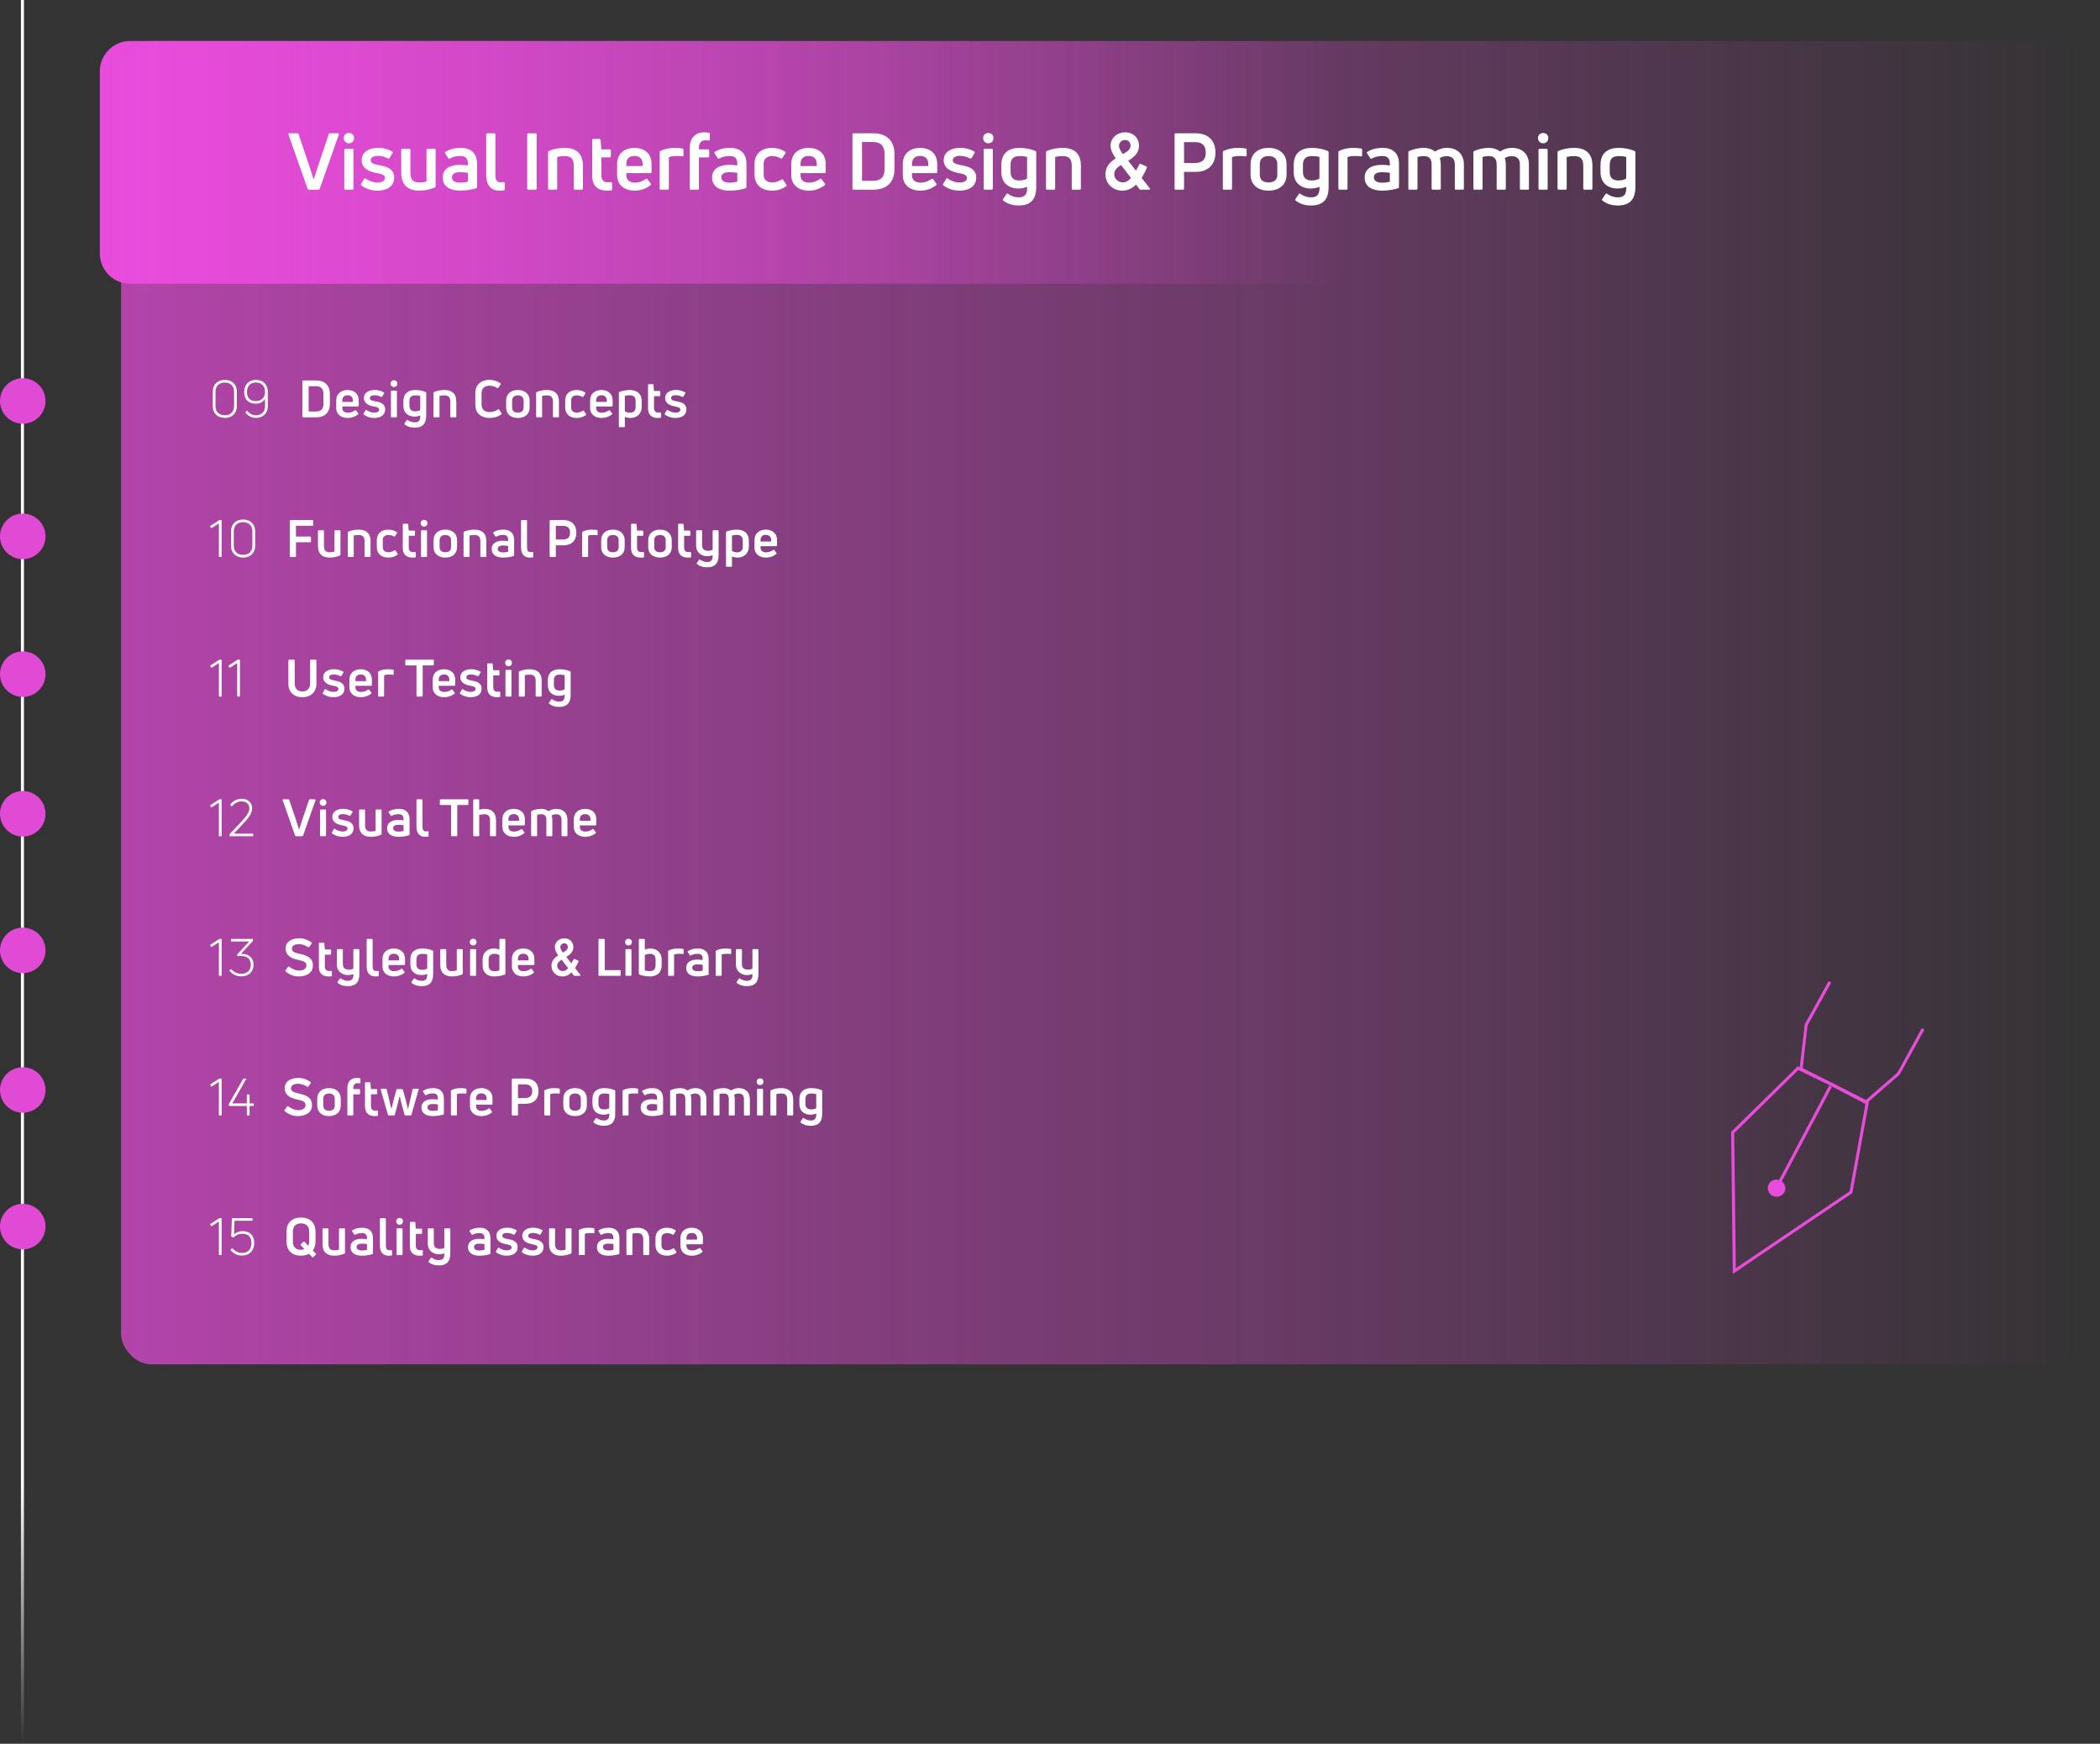 <?xml version="1.0" encoding="UTF-8"?>
<svg id="Ebene_1" data-name="Ebene 1" xmlns="http://www.w3.org/2000/svg" width="691.929" height="574.5" xmlns:xlink="http://www.w3.org/1999/xlink" viewBox="0 0 691.929 574.5">
  <rect x="0" y="0" width="691.929" height="574.5" fill="#333333" stroke="none"/>
  <defs>
    <linearGradient id="Unbenannter_Verlauf_98" data-name="Unbenannter Verlauf 98" x1="7.396" y1="574.5" x2="7.396" y2="0" gradientUnits="userSpaceOnUse">
      <stop offset="0" stop-color="#fff" stop-opacity="0"/>
      <stop offset=".15" stop-color="#fff"/>
      <stop offset="1" stop-color="#fff"/>
    </linearGradient>
    <linearGradient id="Unbenannter_Verlauf_10" data-name="Unbenannter Verlauf 10" x1="39.895" y1="-530.553" x2="691.895" y2="-530.553" gradientTransform="translate(0 -299.053) scale(1 -1)" gradientUnits="userSpaceOnUse">
      <stop offset="0" stop-color="#ea4cdd"/>
      <stop offset="1" stop-color="#ea4cdd" stop-opacity="0"/>
    </linearGradient>
    <linearGradient id="Unbenannter_Verlauf_10-2" data-name="Unbenannter Verlauf 10" x1="32.895" y1="-352.553" x2="445.895" y2="-352.553" xlink:href="#Unbenannter_Verlauf_10"/>
  </defs>
  <rect x="6.896" width="1" height="574.5" style="fill: url(#Unbenannter_Verlauf_98);"/>
  <path d="M2.197,126.803h0c2.929-2.929,7.678-2.929,10.607,0h0c2.929,2.929,2.929,7.678,0,10.607h0c-2.929,2.929-7.678,2.929-10.607,0h0c-2.929-2.929-2.929-7.678,0-10.607Z" style="fill: #e14ad5;"/>
  <path d="M2.197,171.407h0c2.929-2.929,7.678-2.929,10.607,0h0c2.929,2.929,2.929,7.678,0,10.607h0c-2.929,2.929-7.678,2.929-10.607,0h0c-2.929-2.929-2.929-7.678,0-10.607Z" style="fill: #e14ad5;"/>
  <path d="M2.197,216.807h0c2.929-2.929,7.678-2.929,10.607,0h0c2.929,2.929,2.929,7.678,0,10.607h0c-2.929,2.929-7.678,2.929-10.607,0h0c-2.929-2.929-2.929-7.678,0-10.607Z" style="fill: #e14ad5;"/>
  <rect x="39.895" y="13.5" width="652" height="436" rx="10" ry="10" style="fill: url(#Unbenannter_Verlauf_10); isolation: isolate; opacity: .7;"/>
  <path d="M2.197,262.807h0c2.929-2.929,7.678-2.929,10.607,0h0c2.929,2.929,2.929,7.678,0,10.607h0c-2.929,2.929-7.678,2.929-10.607,0h0c-2.929-2.929-2.929-7.678,0-10.607Z" style="fill: #e14ad5;"/>
  <path d="M2.197,307.807h0c2.929-2.929,7.678-2.929,10.607,0h0c2.929,2.929,2.929,7.678,0,10.607h0c-2.929,2.929-7.678,2.929-10.607,0h0c-2.929-2.929-2.929-7.678,0-10.607Z" style="fill: #e14ad5;"/>
  <path d="M2.197,353.807h0c2.929-2.929,7.678-2.929,10.607,0h0c2.929,2.929,2.929,7.678,0,10.607h0c-2.929,2.929-7.678,2.929-10.607,0h0c-2.929-2.929-2.929-7.678,0-10.607Z" style="fill: #e14ad5;"/>
  <path d="M2.197,398.807h0c2.929-2.929,7.678-2.929,10.607,0h0c2.929,2.929,2.929,7.678,0,10.607h0c-2.929,2.929-7.678,2.929-10.607,0h0c-2.929-2.929-2.929-7.678,0-10.607Z" style="fill: #e14ad5;"/>
  <path d="M78.041,133.777c0,2.55-1.734,3.91-3.961,3.91-2.244,0-3.978-1.36-3.978-3.91v-4.692c0-2.584,1.734-3.927,3.978-3.927,2.227,0,3.961,1.343,3.961,3.927v4.692ZM71.003,133.794c0,2.006,1.309,3.009,3.077,3.009,1.751,0,3.043-1.003,3.043-3.009v-4.675c0-2.074-1.275-3.077-3.043-3.077-1.785,0-3.077,1.003-3.077,3.077v4.675ZM80.456,129.136c0-2.414,1.564-3.978,3.876-3.978s3.91,1.513,3.91,3.876v4.811c0,2.465-1.802,3.842-3.876,3.842-1.445,0-2.584-.68-3.451-1.666-.051-.068-.051-.136,0-.204l.34-.442c.051-.085.136-.085.204-.017.731.85,1.632,1.462,2.907,1.462,1.632,0,2.958-1.088,2.958-2.941v-2.482c-.595,1.071-1.836,1.598-3.06,1.598-2.346,0-3.808-1.343-3.808-3.859ZM81.374,129.119c0,1.972,1.037,3.026,2.941,3.026,1.445,0,3.009-.884,3.009-2.822v-.289c0-1.887-1.19-3.009-3.009-3.009s-2.941,1.156-2.941,3.094ZM104.099,137.5h-4.216c-.153,0-.238-.085-.238-.255v-11.645c0-.17.085-.255.238-.255h4.216c2.822,0,4.59,1.513,4.59,4.488v3.23c0,2.941-1.768,4.437-4.59,4.437ZM101.702,127.232v8.347h2.397c1.632,0,2.465-.799,2.465-2.499v-3.264c0-1.751-.833-2.584-2.465-2.584h-2.397ZM118.201,131.975v1.717c0,.153-.085.238-.255.238h-5.168v.476c0,1.037.714,1.564,1.802,1.564,1.054,0,1.768-.357,2.397-.782.119-.085.255-.068.34.051l.697.935c.102.119.085.255-.051.357-.901.714-2.006,1.173-3.451,1.173-1.921,0-3.723-1.054-3.723-3.315v-2.414c0-2.499,1.87-3.485,3.74-3.485,1.853,0,3.672.986,3.672,3.485ZM116.28,131.958c0-1.241-.799-1.734-1.751-1.734-1.003,0-1.751.476-1.751,1.734v.442h3.502v-.442ZM126.906,134.882c0,1.904-1.564,2.822-3.604,2.822-1.156,0-2.38-.323-3.451-1.105-.153-.085-.153-.204-.068-.34l.646-1.105c.085-.153.187-.17.34-.068.765.561,1.683.867,2.567.867s1.581-.34,1.581-.986c0-.68-.816-.867-1.581-1.003-1.275-.238-3.434-.765-3.434-2.822,0-1.887,1.785-2.669,3.604-2.669.969,0,1.955.238,2.958.782.136.068.17.204.085.34l-.646,1.088c-.085.119-.204.153-.34.085-.629-.34-1.394-.561-2.159-.561-1.003,0-1.547.374-1.547.935,0,.697.765.867,1.887,1.088,1.394.255,3.162.697,3.162,2.652ZM130.544,137.5h-1.479c-.153,0-.255-.085-.255-.255v-8.313c0-.153.102-.238.255-.238h1.479c.153,0,.238.085.238.238v8.313c0,.17-.085.255-.238.255ZM130.918,126.382c0,.629-.459,1.122-1.105,1.122-.629,0-1.122-.493-1.122-1.122,0-.646.493-1.105,1.122-1.105.646,0,1.105.459,1.105,1.105ZM140.435,136.939c0,2.516-1.088,3.961-3.774,3.961-1.394,0-2.414-.357-3.315-1.054-.136-.085-.136-.187-.051-.34l.714-1.054c.085-.136.204-.17.34-.068.629.459,1.411.765,2.295.765,1.275,0,1.887-.561,1.836-2.278-.544.238-1.275.374-1.887.374-2.006,0-3.672-1.122-3.672-3.519v-1.598c0-2.669,1.768-3.638,3.927-3.638,1.258,0,2.482.272,3.4.663.136.051.187.153.187.289v7.497ZM134.91,133.726c0,1.343.833,1.785,1.87,1.785.646,0,1.36-.153,1.683-.425v-4.641c-.357-.119-1.071-.187-1.581-.187-1.173,0-1.972.408-1.972,1.87v1.598ZM144.557,137.5h-1.462c-.17,0-.255-.085-.255-.255v-7.786c0-.136.051-.238.187-.306.986-.425,2.176-.663,3.383-.663,2.346,0,3.944,1.088,3.944,3.808v4.947c0,.17-.085.255-.238.255h-1.479c-.153,0-.255-.085-.255-.255v-4.913c0-1.598-.731-2.074-1.972-2.074-.578,0-1.207.085-1.598.187v6.8c0,.17-.085.255-.255.255ZM165.223,136.463c-1.071.833-2.499,1.241-3.91,1.241-2.533,0-4.692-1.343-4.692-4.335v-3.876c0-2.992,2.176-4.352,4.658-4.352,1.309,0,2.618.425,3.638,1.139.119.085.136.204.051.34l-.799,1.156c-.085.153-.204.153-.357.068-.765-.527-1.683-.765-2.533-.765-1.649,0-2.601.918-2.601,2.431v3.808c0,1.547.969,2.448,2.618,2.448.969,0,2.023-.306,2.822-.884.136-.102.255-.085.34.068l.799,1.156c.085.136.085.255-.034.357ZM174.512,134.27c0,2.108-1.53,3.434-3.876,3.434s-3.876-1.326-3.876-3.434v-2.278c0-2.142,1.53-3.502,3.876-3.502s3.876,1.36,3.876,3.502v2.278ZM168.749,134.27c0,1.088.663,1.666,1.887,1.666,1.207,0,1.887-.578,1.887-1.666v-2.278c0-1.122-.68-1.734-1.887-1.734-1.224,0-1.887.612-1.887,1.734v2.278ZM178.363,137.5h-1.462c-.17,0-.255-.085-.255-.255v-7.786c0-.136.051-.238.187-.306.986-.425,2.176-.663,3.383-.663,2.346,0,3.944,1.088,3.944,3.808v4.947c0,.17-.085.255-.238.255h-1.479c-.153,0-.255-.085-.255-.255v-4.913c0-1.598-.731-2.074-1.972-2.074-.578,0-1.207.085-1.598.187v6.8c0,.17-.085.255-.255.255ZM193.037,136.752c-.867.612-1.819.952-3.009.952-2.38,0-3.808-1.36-3.808-3.434v-2.363c0-2.074,1.445-3.417,3.791-3.417.986,0,1.921.272,2.788.816.136.085.153.221.068.357l-.663,1.02c-.085.119-.204.153-.357.068-.527-.306-1.156-.493-1.785-.493-1.207,0-1.87.595-1.87,1.649v2.38c0,1.054.68,1.649,1.853,1.649.646,0,1.343-.204,1.972-.612.153-.085.272-.085.357.068l.714,1.02c.085.136.085.238-.051.34ZM201.851,131.975v1.717c0,.153-.085.238-.255.238h-5.168v.476c0,1.037.714,1.564,1.802,1.564,1.054,0,1.768-.357,2.397-.782.119-.085.255-.068.34.051l.697.935c.102.119.085.255-.051.357-.901.714-2.006,1.173-3.451,1.173-1.921,0-3.723-1.054-3.723-3.315v-2.414c0-2.499,1.87-3.485,3.74-3.485,1.853,0,3.672.986,3.672,3.485ZM199.93,131.958c0-1.241-.799-1.734-1.751-1.734-1.003,0-1.751.476-1.751,1.734v.442h3.502v-.442ZM204.096,129.102c1.003-.391,2.329-.612,3.434-.612,2.244,0,3.91,1.156,3.91,3.723v1.87c0,2.227-1.598,3.621-3.757,3.621-.68,0-1.292-.153-1.802-.374v3.145c0,.17-.085.255-.255.255h-1.462c-.17,0-.255-.085-.255-.255v-11.101c0-.136.051-.221.187-.272ZM207.513,135.97c1.224,0,1.921-.595,1.921-1.87v-1.904c0-1.462-.731-1.972-1.955-1.972-.578,0-1.19.068-1.598.238v5.032c.425.289.986.476,1.632.476ZM215.494,134.423c0,.935.476,1.479,1.343,1.479.153,0,.425-.017.697-.034.17,0,.272.085.272.238v1.292c0,.136-.068.255-.238.272-.289.017-.646.034-.901.034-1.768,0-3.145-.901-3.145-3.145v-7.769c0-.153.085-.238.255-.238h1.292c.136,0,.238.085.255.221l.153,2.04h1.819c.153,0,.255.085.255.238v1.241c0,.153-.102.238-.255.238h-1.802v3.893ZM226.164,134.882c0,1.904-1.564,2.822-3.604,2.822-1.156,0-2.38-.323-3.451-1.105-.153-.085-.153-.204-.068-.34l.646-1.105c.085-.153.187-.17.34-.068.765.561,1.683.867,2.567.867s1.581-.34,1.581-.986c0-.68-.816-.867-1.581-1.003-1.275-.238-3.434-.765-3.434-2.822,0-1.887,1.785-2.669,3.604-2.669.969,0,1.955.238,2.958.782.136.068.17.204.085.34l-.646,1.088c-.085.119-.204.153-.34.085-.629-.34-1.394-.561-2.159-.561-1.003,0-1.547.374-1.547.935,0,.697.765.867,1.887,1.088,1.394.255,3.162.697,3.162,2.652Z" style="fill: #fff;"/>
  <path d="M72.89,183.5h-.629c-.085,0-.136-.05-.136-.14v-10.91l-2.363,1.51c-.068.05-.153.04-.187-.03l-.306-.48c-.034-.07-.017-.15.051-.2l2.839-1.84c.068-.05.136-.07.221-.07h.51c.085,0,.136.06.136.14v11.88c0,.09-.051.14-.136.14ZM84.069,179.78c0,2.55-1.734,3.91-3.961,3.91-2.244,0-3.978-1.36-3.978-3.91v-4.7c0-2.58,1.734-3.92,3.978-3.92,2.227,0,3.961,1.34,3.961,3.92v4.7ZM77.031,179.79c0,2.01,1.309,3.01,3.077,3.01,1.751,0,3.043-1,3.043-3.01v-4.67c0-2.08-1.275-3.08-3.043-3.08-1.785,0-3.077,1-3.077,3.08v4.67ZM103.196,171.6v1.39c0,.16-.085.24-.255.24h-5.423v3.54h4.709c.153,0,.238.08.238.25v1.36c0,.17-.085.26-.238.26h-4.709v4.6c0,.17-.085.26-.238.26h-1.564c-.153,0-.238-.09-.238-.26v-11.64c0-.17.085-.26.238-.26h7.225c.17,0,.255.09.255.26ZM110.445,174.69h1.479c.153,0,.255.09.255.24v7.79c0,.15-.068.25-.187.3-.969.43-2.142.68-3.332.68-2.312,0-3.893-1.1-3.893-3.82v-4.95c0-.15.085-.24.255-.24h1.479c.153,0,.238.09.238.24v4.91c0,1.6.714,2.1,1.921,2.1.561,0,1.156-.07,1.547-.21v-6.8c0-.15.085-.24.238-.24ZM116.298,183.5h-1.462c-.17,0-.255-.09-.255-.26v-7.78c0-.14.051-.24.187-.31.986-.42,2.176-.66,3.383-.66,2.346,0,3.944,1.09,3.944,3.81v4.94c0,.17-.085.26-.238.26h-1.479c-.153,0-.255-.09-.255-.26v-4.91c0-1.6-.731-2.07-1.972-2.07-.578,0-1.207.08-1.598.18v6.8c0,.17-.085.26-.255.26ZM130.972,182.75c-.867.61-1.819.95-3.009.95-2.38,0-3.808-1.36-3.808-3.43v-2.36c0-2.08,1.445-3.42,3.791-3.42.986,0,1.921.27,2.788.82.136.08.153.22.068.35l-.663,1.02c-.085.12-.204.16-.357.07-.527-.31-1.156-.49-1.785-.49-1.207,0-1.87.59-1.87,1.65v2.38c0,1.05.68,1.65,1.853,1.65.646,0,1.343-.21,1.972-.62.153-.08.272-.08.357.07l.714,1.02c.085.14.085.24-.051.34ZM134.683,180.42c0,.94.476,1.48,1.343,1.48.153,0,.425-.02.697-.03.17,0,.272.08.272.24v1.29c0,.13-.068.25-.238.27-.289.02-.646.03-.901.03-1.768,0-3.145-.9-3.145-3.14v-7.77c0-.15.085-.24.255-.24h1.292c.136,0,.238.09.255.22l.153,2.04h1.819c.153,0,.255.09.255.24v1.24c0,.15-.102.24-.255.24h-1.802v3.89ZM140.458,183.5h-1.479c-.153,0-.255-.09-.255-.26v-8.31c0-.15.102-.24.255-.24h1.479c.153,0,.238.09.238.24v8.31c0,.17-.085.26-.238.26ZM140.832,172.38c0,.63-.459,1.12-1.105,1.12-.629,0-1.122-.49-1.122-1.12,0-.64.493-1.1,1.122-1.1.646,0,1.105.46,1.105,1.1ZM150.604,180.27c0,2.11-1.53,3.43-3.876,3.43s-3.876-1.32-3.876-3.43v-2.28c0-2.14,1.53-3.5,3.876-3.5s3.876,1.36,3.876,3.5v2.28ZM144.841,180.27c0,1.09.663,1.67,1.887,1.67,1.207,0,1.887-.58,1.887-1.67v-2.28c0-1.12-.68-1.73-1.887-1.73-1.224,0-1.887.61-1.887,1.73v2.28ZM154.454,183.5h-1.462c-.17,0-.255-.09-.255-.26v-7.78c0-.14.051-.24.187-.31.986-.42,2.176-.66,3.383-.66,2.346,0,3.944,1.09,3.944,3.81v4.94c0,.17-.085.26-.238.26h-1.479c-.153,0-.255-.09-.255-.26v-4.91c0-1.6-.731-2.07-1.972-2.07-.578,0-1.207.08-1.598.18v6.8c0,.17-.085.26-.255.26ZM162.532,175.39c.816-.56,1.955-.9,3.332-.9,2.108,0,3.536,1.05,3.536,3.45v4.96c0,.14-.068.24-.187.29-.884.28-2.159.51-3.417.51-1.972,0-3.791-.71-3.791-2.84,0-1.85,1.547-2.72,3.723-2.72.561,0,1.19.07,1.7.14v-.32c0-1.21-.442-1.72-1.7-1.72-.85,0-1.632.22-2.176.54-.119.09-.255.07-.34-.06l-.68-1.04c-.085-.14-.085-.22,0-.29ZM163.994,180.85c0,.8.765,1.14,1.802,1.14.561,0,1.207-.11,1.632-.21v-1.92c-.459-.07-1.122-.13-1.649-.13-1.275,0-1.785.42-1.785,1.12ZM175.489,183.65c-.289.04-.629.05-.969.05-1.836,0-2.839-1.22-2.839-3.29v-8.81c0-.17.085-.26.255-.26h1.462c.17,0,.255.09.255.26v8.74c0,1.12.357,1.56,1.122,1.56.204,0,.425-.02.646-.03.17,0,.255.08.255.25v1.26c0,.14-.051.26-.187.27ZM181.343,171.34h4.301c2.686,0,4.267,1.57,4.267,4.15,0,2.62-1.581,4.17-4.267,4.17h-2.499v3.58c0,.17-.085.26-.238.26h-1.564c-.153,0-.238-.09-.238-.26v-11.64c0-.17.085-.26.238-.26ZM183.145,177.75h2.261c1.649,0,2.414-.71,2.414-2.26,0-1.53-.765-2.24-2.414-2.24h-2.261v4.5ZM193.524,183.5h-1.462c-.17,0-.255-.09-.255-.26v-7.82c0-.13.051-.23.187-.28.867-.43,1.938-.65,2.975-.65.527,0,1.088.03,1.734.14.153.01.221.11.221.25v1.22c0,.16-.102.24-.272.21-.425-.07-.918-.07-1.377-.07-.612,0-1.173.1-1.496.24v6.76c0,.17-.085.26-.255.26ZM205.829,180.27c0,2.11-1.53,3.43-3.876,3.43s-3.876-1.32-3.876-3.43v-2.28c0-2.14,1.53-3.5,3.876-3.5s3.876,1.36,3.876,3.5v2.28ZM200.066,180.27c0,1.09.663,1.67,1.887,1.67,1.207,0,1.887-.58,1.887-1.67v-2.28c0-1.12-.68-1.73-1.887-1.73-1.224,0-1.887.61-1.887,1.73v2.28ZM209.9,180.42c0,.94.476,1.48,1.343,1.48.153,0,.425-.02.697-.03.17,0,.272.08.272.24v1.29c0,.13-.068.25-.238.27-.289.02-.646.03-.901.03-1.768,0-3.145-.9-3.145-3.14v-7.77c0-.15.085-.24.255-.24h1.292c.136,0,.238.09.255.22l.153,2.04h1.819c.153,0,.255.09.255.24v1.24c0,.15-.102.24-.255.24h-1.802v3.89ZM221.337,180.27c0,2.11-1.53,3.43-3.876,3.43s-3.876-1.32-3.876-3.43v-2.28c0-2.14,1.53-3.5,3.876-3.5s3.876,1.36,3.876,3.5v2.28ZM215.574,180.27c0,1.09.663,1.67,1.887,1.67,1.207,0,1.887-.58,1.887-1.67v-2.28c0-1.12-.68-1.73-1.887-1.73-1.224,0-1.887.61-1.887,1.73v2.28ZM225.408,180.42c0,.94.476,1.48,1.343,1.48.153,0,.425-.02.697-.03.17,0,.272.08.272.24v1.29c0,.13-.068.25-.238.27-.289.02-.646.03-.901.03-1.768,0-3.145-.9-3.145-3.14v-7.77c0-.15.085-.24.255-.24h1.292c.136,0,.238.09.255.22l.153,2.04h1.819c.153,0,.255.09.255.24v1.24c0,.15-.102.24-.255.24h-1.802v3.89ZM234.804,181.12v-6.19c0-.15.085-.24.255-.24h1.462c.17,0,.255.09.255.24v8.01c0,2.62-1.19,3.96-3.791,3.96-1.445,0-2.448-.34-3.332-1.07-.136-.1-.136-.21-.051-.34l.731-1.04c.085-.13.204-.17.323-.08.646.44,1.394.78,2.312.78,1.173,0,1.921-.51,1.853-2.21-.544.17-1.19.3-1.819.3-1.768,0-3.638-1.12-3.638-3.46v-4.85c0-.15.102-.24.255-.24h1.479c.153,0,.238.09.238.24v4.76c0,1.31.918,1.77,1.938,1.77.578.02,1.156-.14,1.53-.34ZM239.398,175.1c1.003-.39,2.329-.61,3.434-.61,2.244,0,3.91,1.16,3.91,3.72v1.87c0,2.23-1.598,3.62-3.757,3.62-.68,0-1.292-.15-1.802-.37v3.15c0,.17-.085.25-.255.25h-1.462c-.17,0-.255-.08-.255-.25v-11.11c0-.13.051-.22.187-.27ZM242.815,181.97c1.224,0,1.921-.59,1.921-1.87v-1.9c0-1.47-.731-1.98-1.955-1.98-.578,0-1.19.07-1.598.24v5.03c.425.29.986.48,1.632.48ZM256.015,177.97v1.72c0,.15-.085.24-.255.24h-5.168v.48c0,1.03.714,1.56,1.802,1.56,1.054,0,1.768-.36,2.397-.78.119-.09.255-.07.34.05l.697.93c.102.12.085.26-.051.36-.901.71-2.006,1.17-3.451,1.17-1.921,0-3.723-1.05-3.723-3.31v-2.42c0-2.49,1.87-3.48,3.74-3.48,1.853,0,3.672.99,3.672,3.48ZM254.094,177.96c0-1.24-.799-1.74-1.751-1.74-1.003,0-1.751.48-1.751,1.74v.44h3.502v-.44Z" style="fill: #fff;"/>
  <path d="M72.89,229.5h-.629c-.085,0-.136-.05-.136-.14v-10.91l-2.363,1.51c-.068.05-.153.04-.187-.03l-.306-.48c-.034-.07-.017-.15.051-.2l2.839-1.84c.068-.05.136-.07.221-.07h.51c.085,0,.136.06.136.14v11.88c0,.09-.051.14-.136.14ZM78.918,229.5h-.629c-.085,0-.136-.05-.136-.14v-10.91l-2.363,1.51c-.068.05-.153.04-.187-.03l-.306-.48c-.034-.07-.017-.15.051-.2l2.839-1.84c.068-.05.136-.07.221-.07h.51c.085,0,.136.06.136.14v11.88c0,.09-.051.14-.136.14ZM104.261,225.27c0,2.68-1.819,4.43-4.641,4.43-2.788,0-4.607-1.75-4.607-4.43v-7.67c0-.17.085-.26.255-.26h1.581c.153,0,.255.09.255.26v7.55c0,1.7.918,2.65,2.516,2.65s2.55-.95,2.55-2.65v-7.55c0-.17.085-.26.255-.26h1.581c.17,0,.255.09.255.26v7.67ZM113.492,226.88c0,1.91-1.564,2.82-3.604,2.82-1.156,0-2.38-.32-3.451-1.1-.153-.09-.153-.21-.068-.34l.646-1.11c.085-.15.187-.17.34-.06.765.56,1.683.86,2.567.86s1.581-.34,1.581-.98c0-.68-.816-.87-1.581-1.01-1.275-.23-3.434-.76-3.434-2.82,0-1.89,1.785-2.67,3.604-2.67.969,0,1.955.24,2.958.78.136.07.17.21.085.34l-.646,1.09c-.085.12-.204.16-.34.09-.629-.34-1.394-.56-2.159-.56-1.003,0-1.547.37-1.547.93,0,.7.765.87,1.887,1.09,1.394.25,3.162.7,3.162,2.65ZM122.536,223.97v1.72c0,.15-.085.24-.255.24h-5.168v.48c0,1.03.714,1.56,1.802,1.56,1.054,0,1.768-.36,2.397-.78.119-.09.255-.07.34.05l.697.93c.102.12.085.26-.051.36-.901.71-2.006,1.17-3.451,1.17-1.921,0-3.723-1.05-3.723-3.31v-2.42c0-2.49,1.87-3.48,3.74-3.48,1.853,0,3.672.99,3.672,3.48ZM120.615,223.96c0-1.24-.799-1.74-1.751-1.74-1.003,0-1.751.48-1.751,1.74v.44h3.502v-.44ZM126.311,229.5h-1.462c-.17,0-.255-.09-.255-.26v-7.82c0-.13.051-.23.187-.28.867-.43,1.938-.65,2.975-.65.527,0,1.088.03,1.734.14.153.01.221.11.221.25v1.22c0,.16-.102.24-.272.21-.425-.07-.918-.07-1.377-.07-.612,0-1.173.1-1.496.24v6.76c0,.17-.085.26-.255.26ZM133.796,217.34h8.891c.153,0,.255.09.255.26v1.39c0,.16-.102.24-.255.24h-3.417v10.01c0,.17-.085.26-.238.26h-1.564c-.153,0-.238-.09-.238-.26v-10.01h-3.434c-.153,0-.255-.08-.255-.24v-1.39c0-.17.102-.26.255-.26ZM149.983,223.97v1.72c0,.15-.085.24-.255.24h-5.168v.48c0,1.03.714,1.56,1.802,1.56,1.054,0,1.768-.36,2.397-.78.119-.09.255-.07.34.05l.697.93c.102.12.085.26-.051.36-.901.71-2.006,1.17-3.451,1.17-1.921,0-3.723-1.05-3.723-3.31v-2.42c0-2.49,1.87-3.48,3.74-3.48,1.853,0,3.672.99,3.672,3.48ZM148.062,223.96c0-1.24-.799-1.74-1.751-1.74-1.003,0-1.751.48-1.751,1.74v.44h3.502v-.44ZM158.688,226.88c0,1.91-1.564,2.82-3.604,2.82-1.156,0-2.38-.32-3.451-1.1-.153-.09-.153-.21-.068-.34l.646-1.11c.085-.15.187-.17.34-.06.765.56,1.683.86,2.567.86s1.581-.34,1.581-.98c0-.68-.816-.87-1.581-1.01-1.275-.23-3.434-.76-3.434-2.82,0-1.89,1.785-2.67,3.604-2.67.969,0,1.955.24,2.958.78.136.07.17.21.085.34l-.646,1.09c-.085.12-.204.16-.34.09-.629-.34-1.394-.56-2.159-.56-1.003,0-1.547.37-1.547.93,0,.7.765.87,1.887,1.09,1.394.25,3.162.7,3.162,2.65ZM162.514,226.42c0,.94.476,1.48,1.343,1.48.153,0,.425-.02.697-.03.17,0,.272.08.272.24v1.29c0,.13-.068.25-.238.27-.289.02-.646.03-.901.03-1.768,0-3.145-.9-3.145-3.14v-7.77c0-.15.085-.24.255-.24h1.292c.136,0,.238.09.255.22l.153,2.04h1.819c.153,0,.255.09.255.24v1.24c0,.15-.102.24-.255.24h-1.802v3.89ZM168.288,229.5h-1.479c-.153,0-.255-.09-.255-.26v-8.31c0-.15.102-.24.255-.24h1.479c.153,0,.238.09.238.24v8.31c0,.17-.085.26-.238.26ZM168.662,218.38c0,.63-.459,1.12-1.105,1.12-.629,0-1.122-.49-1.122-1.12,0-.64.493-1.1,1.122-1.1.646,0,1.105.46,1.105,1.1ZM172.671,229.5h-1.462c-.17,0-.255-.09-.255-.26v-7.78c0-.14.051-.24.187-.31.986-.42,2.176-.66,3.383-.66,2.346,0,3.944,1.09,3.944,3.81v4.94c0,.17-.085.26-.238.26h-1.479c-.153,0-.255-.09-.255-.26v-4.91c0-1.6-.731-2.07-1.972-2.07-.578,0-1.207.08-1.598.18v6.8c0,.17-.085.26-.255.26ZM188.025,228.94c0,2.52-1.088,3.96-3.774,3.96-1.394,0-2.414-.36-3.315-1.05-.136-.09-.136-.19-.051-.34l.714-1.06c.085-.13.204-.17.34-.07.629.46,1.411.77,2.295.77,1.275,0,1.887-.56,1.836-2.28-.544.24-1.275.37-1.887.37-2.006,0-3.672-1.12-3.672-3.51v-1.6c0-2.67,1.768-3.64,3.927-3.64,1.258,0,2.482.27,3.4.66.136.05.187.16.187.29v7.5ZM182.5,225.73c0,1.34.833,1.78,1.87,1.78.646,0,1.36-.15,1.683-.42v-4.65c-.357-.11-1.071-.18-1.581-.18-1.173,0-1.972.41-1.972,1.87v1.6Z" style="fill: #fff;"/>
  <path d="M72.89,275.5h-.629c-.085,0-.136-.05-.136-.14v-10.91l-2.363,1.51c-.068.05-.153.04-.187-.03l-.306-.48c-.034-.07-.017-.15.051-.2l2.839-1.84c.068-.05.136-.07.221-.07h.51c.085,0,.136.06.136.14v11.88c0,.09-.051.14-.136.14ZM83.287,275.5h-7.514c-.102,0-.153-.05-.153-.14v-.42c0-.07.017-.12.068-.17l2.992-3.15c2.074-2.21,3.485-3.74,3.485-5.32,0-1.1-.714-2.28-2.516-2.28-1.445,0-2.414.72-3.213,1.62-.068.08-.136.07-.204,0l-.34-.46c-.051-.07-.051-.12,0-.2.884-1.01,2.057-1.82,3.757-1.82,2.176,0,3.434,1.37,3.434,3.13,0,1.83-1.377,3.38-3.604,5.79-.68.73-1.53,1.63-2.448,2.57h6.256c.085,0,.136.05.136.15v.56c0,.09-.051.14-.136.14ZM99.584,275.5h-2.057c-.136,0-.221-.07-.289-.2l-4.114-11.67c-.051-.18.017-.29.204-.29h1.7c.136,0,.238.07.272.21l2.227,6.58c.34,1,.68,2.11.986,3.09h.068c.34-1,.663-2.06,1.003-3.09l2.21-6.58c.034-.14.153-.21.289-.21h1.7c.17,0,.255.11.187.29l-4.114,11.67c-.051.13-.136.2-.272.2ZM107.183,275.5h-1.479c-.153,0-.255-.09-.255-.26v-8.31c0-.15.102-.24.255-.24h1.479c.153,0,.238.09.238.24v8.31c0,.17-.085.26-.238.26ZM107.557,264.38c0,.63-.459,1.12-1.105,1.12-.629,0-1.122-.49-1.122-1.12,0-.64.493-1.1,1.122-1.1.646,0,1.105.46,1.105,1.1ZM116.497,272.88c0,1.91-1.564,2.82-3.604,2.82-1.156,0-2.38-.32-3.451-1.1-.153-.09-.153-.21-.068-.34l.646-1.11c.085-.15.187-.17.34-.06.765.56,1.683.86,2.567.86s1.581-.34,1.581-.98c0-.68-.816-.87-1.581-1.01-1.275-.23-3.434-.76-3.434-2.82,0-1.89,1.785-2.67,3.604-2.67.969,0,1.955.24,2.958.78.136.07.17.21.085.34l-.646,1.09c-.085.12-.204.16-.34.09-.629-.34-1.394-.56-2.159-.56-1.003,0-1.547.37-1.547.93,0,.7.765.87,1.887,1.09,1.394.25,3.162.7,3.162,2.65ZM123.994,266.69h1.479c.153,0,.255.09.255.24v7.79c0,.15-.068.25-.187.3-.969.43-2.142.68-3.332.68-2.312,0-3.893-1.1-3.893-3.82v-4.95c0-.15.085-.24.255-.24h1.479c.153,0,.238.09.238.24v4.91c0,1.6.714,2.1,1.921,2.1.561,0,1.156-.07,1.547-.21v-6.8c0-.15.085-.24.238-.24ZM128.079,267.39c.816-.56,1.955-.9,3.332-.9,2.108,0,3.536,1.05,3.536,3.45v4.96c0,.14-.068.24-.187.29-.884.28-2.159.51-3.417.51-1.972,0-3.791-.71-3.791-2.84,0-1.85,1.547-2.72,3.723-2.72.561,0,1.19.07,1.7.14v-.32c0-1.21-.442-1.72-1.7-1.72-.85,0-1.632.22-2.176.54-.119.09-.255.07-.34-.06l-.68-1.04c-.085-.14-.085-.22,0-.29ZM129.541,272.85c0,.8.765,1.14,1.802,1.14.561,0,1.207-.11,1.632-.21v-1.92c-.459-.07-1.122-.13-1.649-.13-1.275,0-1.785.42-1.785,1.12ZM141.036,275.65c-.289.04-.629.05-.969.05-1.836,0-2.839-1.22-2.839-3.29v-8.81c0-.17.085-.26.255-.26h1.462c.17,0,.255.09.255.26v8.74c0,1.12.357,1.56,1.122,1.56.204,0,.425-.02.646-.03.17,0,.255.08.255.25v1.26c0,.14-.051.26-.187.27ZM145.186,263.34h8.891c.153,0,.255.09.255.26v1.39c0,.16-.102.24-.255.24h-3.417v10.01c0,.17-.085.26-.238.26h-1.564c-.153,0-.238-.09-.238-.26v-10.01h-3.434c-.153,0-.255-.08-.255-.24v-1.39c0-.17.102-.26.255-.26ZM157.899,266.78c.493-.17,1.105-.29,1.836-.29,2.074,0,3.706,1.1,3.706,3.84v4.91c0,.17-.085.26-.238.26h-1.479c-.153,0-.255-.09-.255-.26v-4.86c0-1.63-.68-2.12-1.938-2.12-.612,0-1.224.1-1.632.3v6.68c0,.17-.085.26-.255.26h-1.462c-.17,0-.255-.09-.255-.26v-11.64c0-.17.085-.26.255-.26h1.462c.17,0,.255.09.255.26v3.18ZM172.945,269.97v1.72c0,.15-.085.24-.255.24h-5.168v.48c0,1.03.714,1.56,1.802,1.56,1.054,0,1.768-.36,2.397-.78.119-.09.255-.07.34.05l.697.93c.102.12.085.26-.051.36-.901.71-2.006,1.17-3.451,1.17-1.921,0-3.723-1.05-3.723-3.31v-2.42c0-2.49,1.87-3.48,3.74-3.48,1.853,0,3.672.99,3.672,3.48ZM171.024,269.96c0-1.24-.799-1.74-1.751-1.74-1.003,0-1.751.48-1.751,1.74v.44h3.502v-.44ZM180.749,267.27c.85-.53,1.581-.78,2.567-.78,2.125,0,3.655,1.24,3.655,3.62v5.13c0,.17-.085.26-.238.26h-1.479c-.153,0-.238-.09-.238-.26v-5.2c0-1.1-.527-1.77-1.751-1.77-.561,0-1.054.14-1.496.43.136.41.221.87.221,1.38v5.16c0,.17-.085.26-.255.26h-1.462c-.153,0-.255-.09-.255-.26v-5.2c0-1.24-.578-1.78-1.683-1.78-.578,0-1.02.08-1.36.18v6.8c0,.17-.085.26-.255.26h-1.462c-.17,0-.255-.09-.255-.26v-7.78c0-.14.051-.24.204-.31.935-.41,2.006-.66,3.077-.66,1.003,0,1.836.29,2.465.78ZM196.472,269.97v1.72c0,.15-.085.24-.255.24h-5.168v.48c0,1.03.714,1.56,1.802,1.56,1.054,0,1.768-.36,2.397-.78.119-.09.255-.07.34.05l.697.93c.102.12.085.26-.051.36-.901.71-2.006,1.17-3.451,1.17-1.921,0-3.723-1.05-3.723-3.31v-2.42c0-2.49,1.87-3.48,3.74-3.48,1.853,0,3.672.99,3.672,3.48ZM194.551,269.96c0-1.24-.799-1.74-1.751-1.74-1.003,0-1.751.48-1.751,1.74v.44h3.502v-.44Z" style="fill: #fff;"/>
  <path d="M72.89,321.5h-.629c-.085,0-.136-.05-.136-.14v-10.91l-2.363,1.51c-.068.05-.153.04-.187-.03l-.306-.48c-.034-.07-.017-.15.051-.2l2.839-1.84c.068-.05.136-.07.221-.07h.51c.085,0,.136.06.136.14v11.88c0,.09-.051.14-.136.14ZM83.542,317.84c0,2.32-1.598,3.83-3.995,3.83-1.802,0-2.907-.7-3.91-1.77-.068-.07-.068-.13,0-.2l.374-.39c.068-.05.153-.05.204.03.867.85,1.751,1.48,3.332,1.48,1.887,0,3.077-1.14,3.077-2.98,0-1.8-1.122-2.89-3.213-2.89-.306,0-.68.02-1.003.07-.068.02-.136-.01-.153-.08l-.136-.27c-.034-.06-.017-.14.034-.21l2.635-2.87c.391-.41.952-1.02,1.343-1.4h-5.848c-.102,0-.153-.05-.153-.15v-.56c0-.08.051-.14.153-.14h6.936c.085,0,.136.06.136.14v.39c0,.07-.034.14-.068.19l-3.893,4.21h.221c2.431-.03,3.927,1.4,3.927,3.57ZM103.097,318.05c0,2.55-2.176,3.65-4.658,3.65-1.7,0-2.958-.54-4.335-1.63-.119-.12-.136-.22-.051-.36l.85-1.19c.085-.11.204-.13.34-.05,1.105.8,2.125,1.26,3.281,1.3,1.241,0,2.465-.53,2.465-1.69,0-1.22-1.275-1.53-2.754-1.83-1.785-.38-4.131-1.19-4.131-3.73,0-2.36,2.091-3.38,4.539-3.38,1.462,0,2.618.41,3.995,1.34.136.09.153.22.068.34l-.816,1.18c-.085.13-.221.13-.357.05-1.003-.65-2.006-.95-3.043-.99-1.462,0-2.312.58-2.312,1.5,0,1.09,1.088,1.37,2.584,1.71,1.989.45,4.335,1.09,4.335,3.78ZM107.038,318.42c0,.94.476,1.48,1.343,1.48.153,0,.425-.02.697-.03.17,0,.272.08.272.24v1.29c0,.13-.068.25-.238.27-.289.02-.646.03-.901.03-1.768,0-3.145-.9-3.145-3.14v-7.77c0-.15.085-.24.255-.24h1.292c.136,0,.238.09.255.22l.153,2.04h1.819c.153,0,.255.09.255.24v1.24c0,.15-.102.24-.255.24h-1.802v3.89ZM116.433,319.12v-6.19c0-.15.085-.24.255-.24h1.462c.17,0,.255.09.255.24v8.01c0,2.62-1.19,3.96-3.791,3.96-1.445,0-2.448-.34-3.332-1.07-.136-.1-.136-.21-.051-.34l.731-1.04c.085-.13.204-.17.323-.08.646.44,1.394.78,2.312.78,1.173,0,1.921-.51,1.853-2.21-.544.17-1.19.3-1.819.3-1.768,0-3.638-1.12-3.638-3.46v-4.85c0-.15.102-.24.255-.24h1.479c.153,0,.238.09.238.24v4.76c0,1.31.918,1.77,1.938,1.77.578.02,1.156-.14,1.53-.34ZM124.615,321.65c-.289.04-.629.05-.969.05-1.836,0-2.839-1.22-2.839-3.29v-8.81c0-.17.085-.26.255-.26h1.462c.17,0,.255.09.255.26v8.74c0,1.12.357,1.56,1.122,1.56.204,0,.425-.02.646-.03.17,0,.255.08.255.25v1.26c0,.14-.051.26-.187.27ZM133.444,315.97v1.72c0,.15-.085.24-.255.24h-5.168v.48c0,1.03.714,1.56,1.802,1.56,1.054,0,1.768-.36,2.397-.78.119-.09.255-.07.34.05l.697.93c.102.12.085.26-.051.36-.901.71-2.006,1.17-3.451,1.17-1.921,0-3.723-1.05-3.723-3.31v-2.42c0-2.49,1.87-3.48,3.74-3.48,1.853,0,3.672.99,3.672,3.48ZM131.523,315.96c0-1.24-.799-1.74-1.751-1.74-1.003,0-1.751.48-1.751,1.74v.44h3.502v-.44ZM142.728,320.94c0,2.52-1.088,3.96-3.774,3.96-1.394,0-2.414-.36-3.315-1.05-.136-.09-.136-.19-.051-.34l.714-1.06c.085-.13.204-.17.34-.07.629.46,1.411.77,2.295.77,1.275,0,1.887-.56,1.836-2.28-.544.24-1.275.37-1.887.37-2.006,0-3.672-1.12-3.672-3.51v-1.6c0-2.67,1.768-3.64,3.927-3.64,1.258,0,2.482.27,3.4.66.136.05.187.16.187.29v7.5ZM137.203,317.73c0,1.34.833,1.78,1.87,1.78.646,0,1.36-.15,1.683-.42v-4.65c-.357-.11-1.071-.18-1.581-.18-1.173,0-1.972.41-1.972,1.87v1.6ZM150.743,312.69h1.479c.153,0,.255.09.255.24v7.79c0,.15-.068.25-.187.3-.969.43-2.142.68-3.332.68-2.312,0-3.893-1.1-3.893-3.82v-4.95c0-.15.085-.24.255-.24h1.479c.153,0,.238.09.238.24v4.91c0,1.6.714,2.1,1.921,2.1.561,0,1.156-.07,1.547-.21v-6.8c0-.15.085-.24.238-.24ZM156.63,321.5h-1.479c-.153,0-.255-.09-.255-.26v-8.31c0-.15.102-.24.255-.24h1.479c.153,0,.238.09.238.24v8.31c0,.17-.085.26-.238.26ZM157.004,310.38c0,.63-.459,1.12-1.105,1.12-.629,0-1.122-.49-1.122-1.12,0-.64.493-1.1,1.122-1.1.646,0,1.105.46,1.105,1.1ZM164.549,312.86v-3.26c0-.17.085-.26.255-.26h1.462c.17,0,.255.09.255.26v11.2c0,.16-.051.24-.187.29-1.02.38-2.329.61-3.434.61-2.244,0-3.893-1.15-3.893-3.74v-1.87c0-2.21,1.564-3.6,3.706-3.6.68,0,1.326.15,1.836.37ZM160.996,317.98c0,1.46.731,1.99,1.955,1.99.578,0,1.19-.09,1.598-.24v-5.05c-.408-.27-.969-.44-1.632-.44-1.224,0-1.921.56-1.921,1.85v1.89ZM176.083,315.97v1.72c0,.15-.085.24-.255.24h-5.168v.48c0,1.03.714,1.56,1.802,1.56,1.054,0,1.768-.36,2.397-.78.119-.09.255-.07.34.05l.697.93c.102.12.085.26-.051.36-.901.71-2.006,1.17-3.451,1.17-1.921,0-3.723-1.05-3.723-3.31v-2.42c0-2.49,1.87-3.48,3.74-3.48,1.853,0,3.672.99,3.672,3.48ZM174.162,315.96c0-1.24-.799-1.74-1.751-1.74-1.003,0-1.751.48-1.751,1.74v.44h3.502v-.44ZM188.298,320.39c-.748.74-1.717,1.31-2.958,1.31-1.972,0-3.638-1.41-3.638-3.55,0-1.67,1.054-2.65,2.227-3.42-.561-.73-1.122-1.68-1.122-2.72,0-1.63,1.377-2.87,3.145-2.87,1.751,0,2.992,1.22,2.975,2.92-.017,1.57-1.122,2.47-2.329,3.2.544.71,1.105,1.41,1.666,2.13.306-.51.578-1.01.731-1.33.068-.15.17-.19.306-.12l1.173.53c.153.07.187.17.136.34-.272.69-.714,1.49-1.122,2.14l1.751,2.24c.119.17.034.31-.17.31h-1.751c-.119,0-.238-.03-.306-.14l-.714-.97ZM183.589,318.13c0,1.04.833,1.79,1.887,1.79.731,0,1.258-.39,1.717-.95l-2.142-2.79c-.833.53-1.462,1.1-1.462,1.95ZM184.626,312.05c0,.59.391,1.19.85,1.78.918-.52,1.632-1.02,1.632-1.78,0-.7-.408-1.26-1.19-1.26-.765,0-1.292.56-1.292,1.26ZM204.25,321.5h-6.817c-.153,0-.238-.09-.238-.26v-11.64c0-.17.085-.26.238-.26h1.581c.153,0,.238.09.238.26v10.01h4.998c.17,0,.255.09.255.24v1.39c0,.17-.085.26-.255.26ZM207.821,321.5h-1.479c-.153,0-.255-.09-.255-.26v-8.31c0-.15.102-.24.255-.24h1.479c.153,0,.238.09.238.24v8.31c0,.17-.085.26-.238.26ZM208.195,310.38c0,.63-.459,1.12-1.105,1.12-.629,0-1.122-.49-1.122-1.12,0-.64.493-1.1,1.122-1.1.646,0,1.105.46,1.105,1.1ZM212.459,312.86c.527-.22,1.156-.37,1.836-.37,2.142,0,3.723,1.39,3.723,3.6v1.87c0,2.59-1.666,3.74-3.91,3.74-1.105,0-2.414-.23-3.417-.61-.153-.05-.204-.13-.204-.29v-11.2c0-.17.085-.26.255-.26h1.462c.17,0,.255.09.255.26v3.26ZM214.057,319.94c1.224,0,1.955-.51,1.955-1.96v-1.89c0-1.29-.697-1.85-1.921-1.85-.646,0-1.207.17-1.632.44v5.02c.408.17,1.02.24,1.598.24ZM221.851,321.5h-1.462c-.17,0-.255-.09-.255-.26v-7.82c0-.13.051-.23.187-.28.867-.43,1.938-.65,2.975-.65.527,0,1.088.03,1.734.14.153.01.221.11.221.25v1.22c0,.16-.102.24-.272.21-.425-.07-.918-.07-1.377-.07-.612,0-1.173.1-1.496.24v6.76c0,.17-.085.26-.255.26ZM226.625,313.39c.816-.56,1.955-.9,3.332-.9,2.108,0,3.536,1.05,3.536,3.45v4.96c0,.14-.068.24-.187.29-.884.28-2.159.51-3.417.51-1.972,0-3.791-.71-3.791-2.84,0-1.85,1.547-2.72,3.723-2.72.561,0,1.19.07,1.7.14v-.32c0-1.21-.442-1.72-1.7-1.72-.85,0-1.632.22-2.176.54-.119.09-.255.07-.34-.06l-.68-1.04c-.085-.14-.085-.22,0-.29ZM228.087,318.85c0,.8.765,1.14,1.802,1.14.561,0,1.207-.11,1.632-.21v-1.92c-.459-.07-1.122-.13-1.649-.13-1.275,0-1.785.42-1.785,1.12ZM237.525,321.5h-1.462c-.17,0-.255-.09-.255-.26v-7.82c0-.13.051-.23.187-.28.867-.43,1.938-.65,2.975-.65.527,0,1.088.03,1.734.14.153.01.221.11.221.25v1.22c0,.16-.102.24-.272.21-.425-.07-.918-.07-1.377-.07-.612,0-1.173.1-1.496.24v6.76c0,.17-.085.26-.255.26ZM247.921,319.12v-6.19c0-.15.085-.24.255-.24h1.462c.17,0,.255.09.255.24v8.01c0,2.62-1.19,3.96-3.791,3.96-1.445,0-2.448-.34-3.332-1.07-.136-.1-.136-.21-.051-.34l.731-1.04c.085-.13.204-.17.323-.08.646.44,1.394.78,2.312.78,1.173,0,1.921-.51,1.853-2.21-.544.17-1.19.3-1.819.3-1.768,0-3.638-1.12-3.638-3.46v-4.85c0-.15.102-.24.255-.24h1.479c.153,0,.238.09.238.24v4.76c0,1.31.918,1.77,1.938,1.77.578.02,1.156-.14,1.53-.34Z" style="fill: #fff;"/>
  <path d="M72.89,367.5h-.629c-.085,0-.136-.05-.136-.14v-10.91l-2.363,1.51c-.068.05-.153.04-.187-.03l-.306-.48c-.034-.07-.017-.15.051-.2l2.839-1.84c.068-.05.136-.07.221-.07h.51c.085,0,.136.06.136.14v11.88c0,.09-.051.14-.136.14ZM82.097,367.5h-.629c-.085,0-.136-.05-.136-.14v-2.99h-5.78c-.085,0-.136-.05-.136-.13v-.43c0-.07.017-.14.051-.19l4.641-8.17c.051-.07.102-.11.17-.11h.731c.119,0,.153.07.102.17l-4.573,8.03h4.794v-2.82c0-.09.051-.14.136-.14h.629c.085,0,.136.05.136.14v2.82h1.241c.085,0,.153.05.153.13v.57c0,.08-.068.13-.153.13h-1.241v2.99c0,.09-.051.14-.136.14ZM102.798,364.05c0,2.55-2.176,3.65-4.658,3.65-1.7,0-2.958-.54-4.335-1.63-.119-.12-.136-.22-.051-.36l.85-1.19c.085-.11.204-.13.34-.05,1.105.8,2.125,1.26,3.281,1.3,1.241,0,2.465-.53,2.465-1.69,0-1.22-1.275-1.53-2.754-1.83-1.785-.38-4.131-1.19-4.131-3.73,0-2.36,2.091-3.38,4.539-3.38,1.462,0,2.618.41,3.995,1.34.136.09.153.22.068.34l-.816,1.18c-.085.13-.221.13-.357.05-1.003-.65-2.006-.95-3.043-.99-1.462,0-2.312.58-2.312,1.5,0,1.09,1.088,1.37,2.584,1.71,1.989.45,4.335,1.09,4.335,3.78ZM112.282,364.27c0,2.11-1.53,3.43-3.876,3.43s-3.876-1.32-3.876-3.43v-2.28c0-2.14,1.53-3.5,3.876-3.5s3.876,1.36,3.876,3.5v2.28ZM106.519,364.27c0,1.09.663,1.67,1.887,1.67,1.207,0,1.887-.58,1.887-1.67v-2.28c0-1.12-.68-1.73-1.887-1.73-1.224,0-1.887.61-1.887,1.73v2.28ZM118.563,356.91c-.204-.03-.476-.05-.765-.05-.901,0-1.377.59-1.377,1.56v.39h1.955c.153,0,.255.09.255.26v1.22c0,.17-.102.26-.255.26h-1.955v6.69c0,.17-.085.26-.255.26h-1.462c-.17,0-.255-.09-.255-.26v-8.82c0-2.19,1.377-3.28,3.043-3.28.408,0,.748.02,1.037.07.17.02.238.12.238.27v1.17c0,.17-.068.26-.204.26ZM122.231,364.42c0,.94.476,1.48,1.343,1.48.153,0,.425-.02.697-.03.17,0,.272.08.272.24v1.29c0,.13-.068.25-.238.27-.289.02-.646.03-.901.03-1.768,0-3.145-.9-3.145-3.14v-7.77c0-.15.085-.24.255-.24h1.292c.136,0,.238.09.255.22l.153,2.04h1.819c.153,0,.255.09.255.24v1.24c0,.15-.102.24-.255.24h-1.802v3.89ZM129.807,367.5h-1.7c-.153,0-.238-.07-.272-.22l-2.397-8.31c-.051-.16.017-.28.187-.28h1.53c.136,0,.238.05.272.21l.646,2.79c.187.85.68,2.85.867,3.65h.034c.221-.99.595-2.43.833-3.37l.816-2.95c.034-.14.136-.21.272-.21h1.581c.153,0,.238.07.272.21l.833,2.95c.238.94.595,2.38.816,3.37h.051c.17-.8.663-2.8.867-3.65l.629-2.79c.034-.16.136-.21.289-.21h1.513c.187,0,.255.12.204.28l-2.397,8.31c-.034.15-.136.22-.272.22h-1.7c-.153,0-.238-.07-.272-.22l-.952-3.45c-.238-.9-.493-1.94-.629-2.64h-.068c-.153.7-.408,1.74-.646,2.64l-.935,3.45c-.034.15-.136.22-.272.22ZM139.386,359.39c.816-.56,1.955-.9,3.332-.9,2.108,0,3.536,1.05,3.536,3.45v4.96c0,.14-.068.24-.187.29-.884.28-2.159.51-3.417.51-1.972,0-3.791-.71-3.791-2.84,0-1.85,1.547-2.72,3.723-2.72.561,0,1.19.07,1.7.14v-.32c0-1.21-.442-1.72-1.7-1.72-.85,0-1.632.22-2.176.54-.119.09-.255.07-.34-.06l-.68-1.04c-.085-.14-.085-.22,0-.29ZM140.848,364.85c0,.8.765,1.14,1.802,1.14.561,0,1.207-.11,1.632-.21v-1.92c-.459-.07-1.122-.13-1.649-.13-1.275,0-1.785.42-1.785,1.12ZM150.286,367.5h-1.462c-.17,0-.255-.09-.255-.26v-7.82c0-.13.051-.23.187-.28.867-.43,1.938-.65,2.975-.65.527,0,1.088.03,1.734.14.153.01.221.11.221.25v1.22c0,.16-.102.24-.272.21-.425-.07-.918-.07-1.377-.07-.612,0-1.173.1-1.496.24v6.76c0,.17-.085.26-.255.26ZM162.268,361.97v1.72c0,.15-.085.24-.255.24h-5.168v.48c0,1.03.714,1.56,1.802,1.56,1.054,0,1.768-.36,2.397-.78.119-.09.255-.07.34.05l.697.93c.102.12.085.26-.051.36-.901.71-2.006,1.17-3.451,1.17-1.921,0-3.723-1.05-3.723-3.31v-2.42c0-2.49,1.87-3.48,3.74-3.48,1.853,0,3.672.99,3.672,3.48ZM160.347,361.96c0-1.24-.799-1.74-1.751-1.74-1.003,0-1.751.48-1.751,1.74v.44h3.502v-.44ZM168.873,355.34h4.301c2.686,0,4.267,1.57,4.267,4.15,0,2.62-1.581,4.17-4.267,4.17h-2.499v3.58c0,.17-.085.26-.238.26h-1.564c-.153,0-.238-.09-.238-.26v-11.64c0-.17.085-.26.238-.26ZM170.675,361.75h2.261c1.649,0,2.414-.71,2.414-2.26,0-1.53-.765-2.24-2.414-2.24h-2.261v4.5ZM181.053,367.5h-1.462c-.17,0-.255-.09-.255-.26v-7.82c0-.13.051-.23.187-.28.867-.43,1.938-.65,2.975-.65.527,0,1.088.03,1.734.14.153.01.221.11.221.25v1.22c0,.16-.102.24-.272.21-.425-.07-.918-.07-1.377-.07-.612,0-1.173.1-1.496.24v6.76c0,.17-.085.26-.255.26ZM193.359,364.27c0,2.11-1.53,3.43-3.876,3.43s-3.876-1.32-3.876-3.43v-2.28c0-2.14,1.53-3.5,3.876-3.5s3.876,1.36,3.876,3.5v2.28ZM187.596,364.27c0,1.09.663,1.67,1.887,1.67,1.207,0,1.887-.58,1.887-1.67v-2.28c0-1.12-.68-1.73-1.887-1.73-1.224,0-1.887.61-1.887,1.73v2.28ZM202.717,366.94c0,2.52-1.088,3.96-3.774,3.96-1.394,0-2.414-.36-3.315-1.05-.136-.09-.136-.19-.051-.34l.714-1.06c.085-.13.204-.17.34-.07.629.46,1.411.77,2.295.77,1.275,0,1.887-.56,1.836-2.28-.544.24-1.275.37-1.887.37-2.006,0-3.672-1.12-3.672-3.51v-1.6c0-2.67,1.768-3.64,3.927-3.64,1.258,0,2.482.27,3.4.66.136.05.187.16.187.29v7.5ZM197.192,363.73c0,1.34.833,1.78,1.87,1.78.646,0,1.36-.15,1.683-.42v-4.65c-.357-.11-1.071-.18-1.581-.18-1.173,0-1.972.41-1.972,1.87v1.6ZM206.839,367.5h-1.462c-.17,0-.255-.09-.255-.26v-7.82c0-.13.051-.23.187-.28.867-.43,1.938-.65,2.975-.65.527,0,1.088.03,1.734.14.153.01.221.11.221.25v1.22c0,.16-.102.24-.272.21-.425-.07-.918-.07-1.377-.07-.612,0-1.173.1-1.496.24v6.76c0,.17-.085.26-.255.26ZM211.613,359.39c.816-.56,1.955-.9,3.332-.9,2.108,0,3.536,1.05,3.536,3.45v4.96c0,.14-.068.24-.187.29-.884.28-2.159.51-3.417.51-1.972,0-3.791-.71-3.791-2.84,0-1.85,1.547-2.72,3.723-2.72.561,0,1.19.07,1.7.14v-.32c0-1.21-.442-1.72-1.7-1.72-.85,0-1.632.22-2.176.54-.119.09-.255.07-.34-.06l-.68-1.04c-.085-.14-.085-.22,0-.29ZM213.075,364.85c0,.8.765,1.14,1.802,1.14.561,0,1.207-.11,1.632-.21v-1.92c-.459-.07-1.122-.13-1.649-.13-1.275,0-1.785.42-1.785,1.12ZM226.542,359.27c.85-.53,1.581-.78,2.567-.78,2.125,0,3.655,1.24,3.655,3.62v5.13c0,.17-.085.26-.238.26h-1.479c-.153,0-.238-.09-.238-.26v-5.2c0-1.1-.527-1.77-1.751-1.77-.561,0-1.054.14-1.496.43.136.41.221.87.221,1.38v5.16c0,.17-.085.26-.255.26h-1.462c-.153,0-.255-.09-.255-.26v-5.2c0-1.24-.578-1.78-1.683-1.78-.578,0-1.02.08-1.36.18v6.8c0,.17-.085.26-.255.26h-1.462c-.17,0-.255-.09-.255-.26v-7.78c0-.14.051-.24.204-.31.935-.41,2.006-.66,3.077-.66,1.003,0,1.836.29,2.465.78ZM240.854,359.27c.85-.53,1.581-.78,2.567-.78,2.125,0,3.655,1.24,3.655,3.62v5.13c0,.17-.085.26-.238.26h-1.479c-.153,0-.238-.09-.238-.26v-5.2c0-1.1-.527-1.77-1.751-1.77-.561,0-1.054.14-1.496.43.136.41.221.87.221,1.38v5.16c0,.17-.085.26-.255.26h-1.462c-.153,0-.255-.09-.255-.26v-5.2c0-1.24-.578-1.78-1.683-1.78-.578,0-1.02.08-1.36.18v6.8c0,.17-.085.26-.255.26h-1.462c-.17,0-.255-.09-.255-.26v-7.78c0-.14.051-.24.204-.31.935-.41,2.006-.66,3.077-.66,1.003,0,1.836.29,2.465.78ZM251.171,367.5h-1.479c-.153,0-.255-.09-.255-.26v-8.31c0-.15.102-.24.255-.24h1.479c.153,0,.238.09.238.24v8.31c0,.17-.085.26-.238.26ZM251.545,356.38c0,.63-.459,1.12-1.105,1.12-.629,0-1.122-.49-1.122-1.12,0-.64.493-1.1,1.122-1.1.646,0,1.105.46,1.105,1.1ZM255.554,367.5h-1.462c-.17,0-.255-.09-.255-.26v-7.78c0-.14.051-.24.187-.31.986-.42,2.176-.66,3.383-.66,2.346,0,3.944,1.09,3.944,3.81v4.94c0,.17-.085.26-.238.26h-1.479c-.153,0-.255-.09-.255-.26v-4.91c0-1.6-.731-2.07-1.972-2.07-.578,0-1.207.08-1.598.18v6.8c0,.17-.085.26-.255.26ZM270.908,366.94c0,2.52-1.088,3.96-3.774,3.96-1.394,0-2.414-.36-3.315-1.05-.136-.09-.136-.19-.051-.34l.714-1.06c.085-.13.204-.17.34-.07.629.46,1.411.77,2.295.77,1.275,0,1.887-.56,1.836-2.28-.544.24-1.275.37-1.887.37-2.006,0-3.672-1.12-3.672-3.51v-1.6c0-2.67,1.768-3.64,3.927-3.64,1.258,0,2.482.27,3.4.66.136.05.187.16.187.29v7.5ZM265.383,363.73c0,1.34.833,1.78,1.87,1.78.646,0,1.36-.15,1.683-.42v-4.65c-.357-.11-1.071-.18-1.581-.18-1.173,0-1.972.41-1.972,1.87v1.6Z" style="fill: #fff;"/>
  <path d="M72.89,413.5h-.629c-.085,0-.136-.05-.136-.14v-10.91l-2.363,1.51c-.068.05-.153.04-.187-.03l-.306-.48c-.034-.07-.017-.15.051-.2l2.839-1.84c.068-.05.136-.07.221-.07h.51c.085,0,.136.06.136.14v11.88c0,.09-.051.14-.136.14ZM83.763,409.5c0,2.5-1.53,4.15-3.978,4.15-1.632,0-2.805-.63-3.791-1.73-.051-.09-.051-.14.017-.21l.408-.42c.068-.07.136-.05.204.02.867.95,1.802,1.48,3.179,1.48,1.904,0,3.043-1.25,3.043-3.27,0-2.12-1.173-3.04-2.958-3.04-1.258,0-2.125.44-2.839,1.14-.051.05-.119.08-.187.05l-.561-.21c-.068-.01-.119-.06-.119-.15l.221-5.83c0-.08.051-.14.136-.14h6.494c.085,0,.153.06.153.14v.58c0,.08-.068.13-.153.13h-5.763l-.153,4.44c.816-.68,1.7-1.02,2.839-1.02,2.227,0,3.808,1.28,3.808,3.89ZM104.062,413.36l-.833.82c-.136.14-.255.14-.357,0l-1.054-1.11c-.731.41-1.598.63-2.635.63-3.026,0-4.777-1.75-4.777-4.72v-3.13c0-2.97,1.751-4.71,4.777-4.71,3.009,0,4.777,1.74,4.777,4.71v3.13c0,1.22-.306,2.24-.884,3.01l.986,1.02c.102.12.119.23,0,.35ZM96.497,408.98c0,1.78.901,2.77,2.652,2.79.442,0,.833-.11,1.156-.24l-1.19-1.26c-.102-.12-.102-.24,0-.36l.816-.81c.119-.11.255-.12.357,0l1.292,1.32c.17-.39.289-.88.289-1.44v-3.11c0-1.84-.935-2.81-2.686-2.81-1.768,0-2.686.97-2.686,2.81v3.11ZM111.939,404.69h1.479c.153,0,.255.09.255.24v7.79c0,.15-.068.25-.187.3-.969.43-2.142.68-3.332.68-2.312,0-3.893-1.1-3.893-3.82v-4.95c0-.15.085-.24.255-.24h1.479c.153,0,.238.09.238.24v4.91c0,1.6.714,2.1,1.921,2.1.561,0,1.156-.07,1.547-.21v-6.8c0-.15.085-.24.238-.24ZM116.024,405.39c.816-.56,1.955-.9,3.332-.9,2.108,0,3.536,1.05,3.536,3.45v4.96c0,.14-.068.24-.187.29-.884.28-2.159.51-3.417.51-1.972,0-3.791-.71-3.791-2.84,0-1.85,1.547-2.72,3.723-2.72.561,0,1.19.07,1.7.14v-.32c0-1.21-.442-1.72-1.7-1.72-.85,0-1.632.22-2.176.54-.119.09-.255.07-.34-.06l-.68-1.04c-.085-.14-.085-.22,0-.29ZM117.486,410.85c0,.8.765,1.14,1.802,1.14.561,0,1.207-.11,1.632-.21v-1.92c-.459-.07-1.122-.13-1.649-.13-1.275,0-1.785.42-1.785,1.12ZM128.981,413.65c-.289.04-.629.05-.969.05-1.836,0-2.839-1.22-2.839-3.29v-8.81c0-.17.085-.26.255-.26h1.462c.17,0,.255.09.255.26v8.74c0,1.12.357,1.56,1.122,1.56.204,0,.425-.02.646-.03.17,0,.255.08.255.25v1.26c0,.14-.051.26-.187.27ZM132.405,413.5h-1.479c-.153,0-.255-.09-.255-.26v-8.31c0-.15.102-.24.255-.24h1.479c.153,0,.238.09.238.24v8.31c0,.17-.085.26-.238.26ZM132.779,402.38c0,.63-.459,1.12-1.105,1.12-.629,0-1.122-.49-1.122-1.12,0-.64.493-1.1,1.122-1.1.646,0,1.105.46,1.105,1.1ZM137.009,410.42c0,.94.476,1.48,1.343,1.48.153,0,.425-.02.697-.03.17,0,.272.08.272.24v1.29c0,.13-.068.25-.238.27-.289.02-.646.03-.901.03-1.768,0-3.145-.9-3.145-3.14v-7.77c0-.15.085-.24.255-.24h1.292c.136,0,.238.09.255.22l.153,2.04h1.819c.153,0,.255.09.255.24v1.24c0,.15-.102.24-.255.24h-1.802v3.89ZM146.404,411.12v-6.19c0-.15.085-.24.255-.24h1.462c.17,0,.255.09.255.24v8.01c0,2.62-1.19,3.96-3.791,3.96-1.445,0-2.448-.34-3.332-1.07-.136-.1-.136-.21-.051-.34l.731-1.04c.085-.13.204-.17.323-.08.646.44,1.394.78,2.312.78,1.173,0,1.921-.51,1.853-2.21-.544.17-1.19.3-1.819.3-1.768,0-3.638-1.12-3.638-3.46v-4.85c0-.15.102-.24.255-.24h1.479c.153,0,.238.09.238.24v4.76c0,1.31.918,1.77,1.938,1.77.578.02,1.156-.14,1.53-.34ZM154.729,405.39c.816-.56,1.955-.9,3.332-.9,2.108,0,3.536,1.05,3.536,3.45v4.96c0,.14-.068.24-.187.29-.884.28-2.159.51-3.417.51-1.972,0-3.791-.71-3.791-2.84,0-1.85,1.547-2.72,3.723-2.72.561,0,1.19.07,1.7.14v-.32c0-1.21-.442-1.72-1.7-1.72-.85,0-1.632.22-2.176.54-.119.09-.255.07-.34-.06l-.68-1.04c-.085-.14-.085-.22,0-.29ZM156.191,410.85c0,.8.765,1.14,1.802,1.14.561,0,1.207-.11,1.632-.21v-1.92c-.459-.07-1.122-.13-1.649-.13-1.275,0-1.785.42-1.785,1.12ZM170.559,410.88c0,1.91-1.564,2.82-3.604,2.82-1.156,0-2.38-.32-3.451-1.1-.153-.09-.153-.21-.068-.34l.646-1.11c.085-.15.187-.17.34-.06.765.56,1.683.86,2.567.86s1.581-.34,1.581-.98c0-.68-.816-.87-1.581-1.01-1.275-.23-3.434-.76-3.434-2.82,0-1.89,1.785-2.67,3.604-2.67.969,0,1.955.24,2.958.78.136.07.17.21.085.34l-.646,1.09c-.085.12-.204.16-.34.09-.629-.34-1.394-.56-2.159-.56-1.003,0-1.547.37-1.547.93,0,.7.765.87,1.887,1.09,1.394.25,3.162.7,3.162,2.65ZM179.094,410.88c0,1.91-1.564,2.82-3.604,2.82-1.156,0-2.38-.32-3.451-1.1-.153-.09-.153-.21-.068-.34l.646-1.11c.085-.15.187-.17.34-.06.765.56,1.683.86,2.567.86s1.581-.34,1.581-.98c0-.68-.816-.87-1.581-1.01-1.275-.23-3.434-.76-3.434-2.82,0-1.89,1.785-2.67,3.604-2.67.969,0,1.955.24,2.958.78.136.07.17.21.085.34l-.646,1.09c-.085.12-.204.16-.34.09-.629-.34-1.394-.56-2.159-.56-1.003,0-1.547.37-1.547.93,0,.7.765.87,1.887,1.09,1.394.25,3.162.7,3.162,2.65ZM186.591,404.69h1.479c.153,0,.255.09.255.24v7.79c0,.15-.068.25-.187.3-.969.43-2.142.68-3.332.68-2.312,0-3.893-1.1-3.893-3.82v-4.95c0-.15.085-.24.255-.24h1.479c.153,0,.238.09.238.24v4.91c0,1.6.714,2.1,1.921,2.1.561,0,1.156-.07,1.547-.21v-6.8c0-.15.085-.24.238-.24ZM192.445,413.5h-1.462c-.17,0-.255-.09-.255-.26v-7.82c0-.13.051-.23.187-.28.867-.43,1.938-.65,2.975-.65.527,0,1.088.03,1.734.14.153.01.221.11.221.25v1.22c0,.16-.102.24-.272.21-.425-.07-.918-.07-1.377-.07-.612,0-1.173.1-1.496.24v6.76c0,.17-.085.26-.255.26ZM197.219,405.39c.816-.56,1.955-.9,3.332-.9,2.108,0,3.536,1.05,3.536,3.45v4.96c0,.14-.068.24-.187.29-.884.28-2.159.51-3.417.51-1.972,0-3.791-.71-3.791-2.84,0-1.85,1.547-2.72,3.723-2.72.561,0,1.19.07,1.7.14v-.32c0-1.21-.442-1.72-1.7-1.72-.85,0-1.632.22-2.176.54-.119.09-.255.07-.34-.06l-.68-1.04c-.085-.14-.085-.22,0-.29ZM198.681,410.85c0,.8.765,1.14,1.802,1.14.561,0,1.207-.11,1.632-.21v-1.92c-.459-.07-1.122-.13-1.649-.13-1.275,0-1.785.42-1.785,1.12ZM208.119,413.5h-1.462c-.17,0-.255-.09-.255-.26v-7.78c0-.14.051-.24.187-.31.986-.42,2.176-.66,3.383-.66,2.346,0,3.944,1.09,3.944,3.81v4.94c0,.17-.085.26-.238.26h-1.479c-.153,0-.255-.09-.255-.26v-4.91c0-1.6-.731-2.07-1.972-2.07-.578,0-1.207.08-1.598.18v6.8c0,.17-.085.26-.255.26ZM222.793,412.75c-.867.61-1.819.95-3.009.95-2.38,0-3.808-1.36-3.808-3.43v-2.36c0-2.08,1.445-3.42,3.791-3.42.986,0,1.921.27,2.788.82.136.08.153.22.068.35l-.663,1.02c-.085.12-.204.16-.357.07-.527-.31-1.156-.49-1.785-.49-1.207,0-1.87.59-1.87,1.65v2.38c0,1.05.68,1.65,1.853,1.65.646,0,1.343-.21,1.972-.62.153-.08.272-.08.357.07l.714,1.02c.085.14.085.24-.051.34ZM231.607,407.97v1.72c0,.15-.085.24-.255.24h-5.168v.48c0,1.03.714,1.56,1.802,1.56,1.054,0,1.768-.36,2.397-.78.119-.09.255-.07.34.05l.697.93c.102.12.085.26-.051.36-.901.71-2.006,1.17-3.451,1.17-1.921,0-3.723-1.05-3.723-3.31v-2.42c0-2.49,1.87-3.48,3.74-3.48,1.853,0,3.672.99,3.672,3.48ZM229.686,407.96c0-1.24-.799-1.74-1.751-1.74-1.003,0-1.751.48-1.751,1.74v.44h3.502v-.44Z" style="fill: #fff;"/>
  <path d="M32.895,23.5c0-5.523,4.477-10,10-10h393c5.523,0,10,4.477,10,10v60c0,5.523-4.477,10-10,10H42.895c-5.523,0-10-4.477-10-10V23.5Z" style="fill: url(#Unbenannter_Verlauf_10-2);"/>
  <path d="M104.931,62.5h-3.146c-.208,0-.338-.104-.442-.312l-6.292-17.836c-.078-.286.026-.442.312-.442h2.6c.208,0,.364.104.416.312l3.406,10.062c.52,1.534,1.04,3.224,1.508,4.732h.104c.52-1.534,1.014-3.146,1.534-4.732l3.38-10.062c.052-.208.234-.312.442-.312h2.6c.26,0,.39.156.286.442l-6.292,17.836c-.078.208-.208.312-.416.312ZM116.095,62.5h-2.262c-.234,0-.39-.13-.39-.39v-12.714c0-.234.156-.364.39-.364h2.262c.234,0,.364.13.364.364v12.714c0,.26-.13.39-.364.39ZM116.667,45.496c0,.962-.702,1.716-1.69,1.716-.962,0-1.716-.754-1.716-1.716,0-.988.754-1.69,1.716-1.69.988,0,1.69.702,1.69,1.69ZM129.88,58.496c0,2.912-2.392,4.316-5.512,4.316-1.768,0-3.64-.494-5.278-1.69-.234-.13-.234-.312-.104-.52l.988-1.69c.13-.234.286-.26.52-.104,1.17.858,2.574,1.326,3.926,1.326s2.418-.52,2.418-1.508c0-1.04-1.248-1.326-2.418-1.534-1.95-.364-5.252-1.17-5.252-4.316,0-2.886,2.73-4.082,5.512-4.082,1.482,0,2.99.364,4.524,1.196.208.104.26.312.13.52l-.988,1.664c-.13.182-.312.234-.52.13-.962-.52-2.132-.858-3.302-.858-1.534,0-2.366.572-2.366,1.43,0,1.066,1.17,1.326,2.886,1.664,2.132.39,4.836,1.066,4.836,4.056ZM140.888,49.032h2.262c.234,0,.39.13.39.364v11.908c0,.234-.104.39-.286.468-1.482.65-3.276,1.04-5.096,1.04-3.536,0-5.954-1.69-5.954-5.85v-7.566c0-.234.13-.364.39-.364h2.262c.234,0,.364.13.364.364v7.514c0,2.444,1.092,3.198,2.938,3.198.858,0,1.768-.104,2.366-.312v-10.4c0-.234.13-.364.364-.364ZM146.677,50.098c1.248-.858,2.99-1.378,5.096-1.378,3.224,0,5.408,1.612,5.408,5.278v7.592c0,.208-.104.364-.286.442-1.352.416-3.302.78-5.226.78-3.016,0-5.798-1.092-5.798-4.342,0-2.834,2.366-4.16,5.694-4.16.858,0,1.82.104,2.6.208v-.494c0-1.846-.676-2.626-2.6-2.626-1.3,0-2.496.338-3.328.832-.182.13-.39.104-.52-.104l-1.04-1.586c-.13-.208-.13-.338,0-.442ZM148.913,58.444c0,1.222,1.17,1.742,2.756,1.742.858,0,1.846-.156,2.496-.312v-2.938c-.702-.104-1.716-.208-2.522-.208-1.95,0-2.73.65-2.73,1.716ZM166.035,62.734c-.442.052-.962.078-1.482.078-2.808,0-4.342-1.872-4.342-5.044v-13.468c0-.26.13-.39.39-.39h2.236c.26,0,.39.13.39.39v13.364c0,1.716.546,2.392,1.716,2.392.312,0,.65-.026.988-.052.26,0,.39.13.39.39v1.924c0,.208-.078.39-.286.416ZM176.827,44.3v17.81c0,.26-.13.39-.364.39h-2.392c-.234,0-.364-.13-.364-.39v-17.81c0-.26.13-.39.364-.39h2.392c.234,0,.364.13.364.39ZM183.201,62.5h-2.236c-.26,0-.39-.13-.39-.39v-11.908c0-.208.078-.364.286-.468,1.508-.65,3.328-1.014,5.174-1.014,3.588,0,6.032,1.664,6.032,5.824v7.566c0,.26-.13.39-.364.39h-2.262c-.234,0-.39-.13-.39-.39v-7.514c0-2.444-1.118-3.172-3.016-3.172-.884,0-1.846.13-2.444.286v10.4c0,.26-.13.39-.39.39ZM198.139,57.794c0,1.43.728,2.262,2.054,2.262.234,0,.65-.026,1.066-.052.26,0,.416.13.416.364v1.976c0,.208-.104.39-.364.416-.442.026-.988.052-1.378.052-2.704,0-4.81-1.378-4.81-4.81v-11.882c0-.234.13-.364.39-.364h1.976c.208,0,.364.13.39.338l.234,3.12h2.782c.234,0,.39.13.39.364v1.898c0,.234-.156.364-.39.364h-2.756v5.954ZM214.678,54.05v2.626c0,.234-.13.364-.39.364h-7.904v.728c0,1.586,1.092,2.392,2.756,2.392,1.612,0,2.704-.546,3.666-1.196.182-.13.39-.104.52.078l1.066,1.43c.156.182.13.39-.078.546-1.378,1.092-3.068,1.794-5.278,1.794-2.938,0-5.694-1.612-5.694-5.07v-3.692c0-3.822,2.86-5.33,5.72-5.33,2.834,0,5.616,1.508,5.616,5.33ZM211.74,54.024c0-1.898-1.222-2.652-2.678-2.652-1.534,0-2.678.728-2.678,2.652v.676h5.356v-.676ZM219.992,62.5h-2.236c-.26,0-.39-.13-.39-.39v-11.96c0-.208.078-.364.286-.442,1.326-.65,2.964-.988,4.55-.988.806,0,1.664.052,2.652.208.234.026.338.182.338.39v1.872c0,.234-.156.364-.416.312-.65-.104-1.404-.104-2.106-.104-.936,0-1.794.156-2.288.364v10.348c0,.26-.13.39-.39.39ZM233.562,46.302c-.312-.052-.728-.078-1.17-.078-1.378,0-2.106.91-2.106,2.392v.598h2.99c.234,0,.39.13.39.39v1.872c0,.26-.156.39-.39.39h-2.99v10.244c0,.26-.13.39-.39.39h-2.236c-.26,0-.39-.13-.39-.39v-13.494c0-3.354,2.106-5.018,4.654-5.018.624,0,1.144.026,1.586.104.26.026.364.182.364.416v1.794c0,.26-.104.39-.312.39ZM235.443,50.098c1.248-.858,2.99-1.378,5.096-1.378,3.224,0,5.408,1.612,5.408,5.278v7.592c0,.208-.104.364-.286.442-1.352.416-3.302.78-5.226.78-3.016,0-5.798-1.092-5.798-4.342,0-2.834,2.366-4.16,5.694-4.16.858,0,1.82.104,2.6.208v-.494c0-1.846-.676-2.626-2.6-2.626-1.3,0-2.496.338-3.328.832-.182.13-.39.104-.52-.104l-1.04-1.586c-.13-.208-.13-.338,0-.442ZM237.679,58.444c0,1.222,1.17,1.742,2.756,1.742.858,0,1.846-.156,2.496-.312v-2.938c-.702-.104-1.716-.208-2.522-.208-1.95,0-2.73.65-2.73,1.716ZM259.038,61.356c-1.326.936-2.782,1.456-4.602,1.456-3.64,0-5.824-2.08-5.824-5.252v-3.614c0-3.172,2.21-5.226,5.798-5.226,1.508,0,2.938.416,4.264,1.248.208.13.234.338.104.546l-1.014,1.56c-.13.182-.312.234-.546.104-.806-.468-1.768-.754-2.73-.754-1.846,0-2.86.91-2.86,2.522v3.64c0,1.612,1.04,2.522,2.834,2.522.988,0,2.054-.312,3.016-.936.234-.13.416-.13.546.104l1.092,1.56c.13.208.13.364-.078.52ZM272.06,54.05v2.626c0,.234-.13.364-.39.364h-7.904v.728c0,1.586,1.092,2.392,2.756,2.392,1.612,0,2.704-.546,3.666-1.196.182-.13.39-.104.52.078l1.066,1.43c.156.182.13.39-.078.546-1.378,1.092-3.068,1.794-5.278,1.794-2.938,0-5.694-1.612-5.694-5.07v-3.692c0-3.822,2.86-5.33,5.72-5.33,2.834,0,5.616,1.508,5.616,5.33ZM269.122,54.024c0-1.898-1.222-2.652-2.678-2.652-1.534,0-2.678.728-2.678,2.652v.676h5.356v-.676ZM287.693,62.5h-6.448c-.234,0-.364-.13-.364-.39v-17.81c0-.26.13-.39.364-.39h6.448c4.316,0,7.02,2.314,7.02,6.864v4.94c0,4.498-2.704,6.786-7.02,6.786ZM284.027,46.796v12.766h3.666c2.496,0,3.77-1.222,3.77-3.822v-4.992c0-2.678-1.274-3.952-3.77-3.952h-3.666ZM308.801,54.05v2.626c0,.234-.13.364-.39.364h-7.904v.728c0,1.586,1.092,2.392,2.756,2.392,1.612,0,2.704-.546,3.666-1.196.182-.13.39-.104.52.078l1.066,1.43c.156.182.13.39-.078.546-1.378,1.092-3.068,1.794-5.278,1.794-2.938,0-5.694-1.612-5.694-5.07v-3.692c0-3.822,2.86-5.33,5.72-5.33,2.834,0,5.616,1.508,5.616,5.33ZM305.863,54.024c0-1.898-1.222-2.652-2.678-2.652-1.534,0-2.678.728-2.678,2.652v.676h5.356v-.676ZM321.655,58.496c0,2.912-2.392,4.316-5.512,4.316-1.768,0-3.64-.494-5.278-1.69-.234-.13-.234-.312-.104-.52l.988-1.69c.13-.234.286-.26.52-.104,1.17.858,2.574,1.326,3.926,1.326s2.418-.52,2.418-1.508c0-1.04-1.248-1.326-2.418-1.534-1.95-.364-5.252-1.17-5.252-4.316,0-2.886,2.73-4.082,5.512-4.082,1.482,0,2.99.364,4.524,1.196.208.104.26.312.13.52l-.988,1.664c-.13.182-.312.234-.52.13-.962-.52-2.132-.858-3.302-.858-1.534,0-2.366.572-2.366,1.43,0,1.066,1.17,1.326,2.886,1.664,2.132.39,4.836,1.066,4.836,4.056ZM326.761,62.5h-2.262c-.234,0-.39-.13-.39-.39v-12.714c0-.234.156-.364.39-.364h2.262c.234,0,.364.13.364.364v12.714c0,.26-.13.39-.364.39ZM327.333,45.496c0,.962-.702,1.716-1.69,1.716-.962,0-1.716-.754-1.716-1.716,0-.988.754-1.69,1.716-1.69.988,0,1.69.702,1.69,1.69ZM341.43,61.642c0,3.848-1.664,6.058-5.772,6.058-2.132,0-3.692-.546-5.07-1.612-.208-.13-.208-.286-.078-.52l1.092-1.612c.13-.208.312-.26.52-.104.962.702,2.158,1.17,3.51,1.17,1.95,0,2.886-.858,2.808-3.484-.832.364-1.95.572-2.886.572-3.068,0-5.616-1.716-5.616-5.382v-2.444c0-4.082,2.704-5.564,6.006-5.564,1.924,0,3.796.416,5.2,1.014.208.078.286.234.286.442v11.466ZM332.98,56.728c0,2.054,1.274,2.73,2.86,2.73.988,0,2.08-.234,2.574-.65v-7.098c-.546-.182-1.638-.286-2.418-.286-1.794,0-3.016.624-3.016,2.86v2.444ZM347.276,62.5h-2.236c-.26,0-.39-.13-.39-.39v-11.908c0-.208.078-.364.286-.468,1.508-.65,3.328-1.014,5.174-1.014,3.588,0,6.032,1.664,6.032,5.824v7.566c0,.26-.13.39-.364.39h-2.262c-.234,0-.39-.13-.39-.39v-7.514c0-2.444-1.118-3.172-3.016-3.172-.884,0-1.846.13-2.444.286v10.4c0,.26-.13.39-.39.39ZM374.325,60.81c-1.144,1.118-2.626,2.002-4.524,2.002-3.016,0-5.564-2.158-5.564-5.434,0-2.548,1.612-4.056,3.406-5.226-.858-1.118-1.716-2.574-1.716-4.16,0-2.496,2.106-4.394,4.81-4.394,2.678,0,4.576,1.872,4.55,4.472-.026,2.392-1.716,3.77-3.562,4.888.832,1.092,1.69,2.158,2.548,3.25.468-.78.884-1.534,1.118-2.028.104-.234.26-.286.468-.182l1.794.806c.234.104.286.26.208.52-.416,1.066-1.092,2.288-1.716,3.276l2.678,3.432c.182.26.052.468-.26.468h-2.678c-.182,0-.364-.052-.468-.208l-1.092-1.482ZM367.123,57.352c0,1.586,1.274,2.73,2.886,2.73,1.118,0,1.924-.598,2.626-1.456l-3.276-4.264c-1.274.806-2.236,1.69-2.236,2.99ZM368.709,48.044c0,.91.598,1.82,1.3,2.73,1.404-.806,2.496-1.56,2.496-2.73,0-1.066-.624-1.924-1.82-1.924-1.17,0-1.976.858-1.976,1.924ZM387.377,43.91h6.578c4.108,0,6.526,2.392,6.526,6.344,0,4.004-2.418,6.37-6.526,6.37h-3.822v5.486c0,.26-.13.39-.364.39h-2.392c-.234,0-.364-.13-.364-.39v-17.81c0-.26.13-.39.364-.39ZM390.133,53.712h3.458c2.522,0,3.692-1.092,3.692-3.458,0-2.34-1.17-3.432-3.692-3.432h-3.458v6.89ZM405.547,62.5h-2.236c-.26,0-.39-.13-.39-.39v-11.96c0-.208.078-.364.286-.442,1.326-.65,2.964-.988,4.55-.988.806,0,1.664.052,2.652.208.234.026.338.182.338.39v1.872c0,.234-.156.364-.416.312-.65-.104-1.404-.104-2.106-.104-.936,0-1.794.156-2.288.364v10.348c0,.26-.13.39-.39.39ZM423.908,57.56c0,3.224-2.34,5.252-5.928,5.252s-5.928-2.028-5.928-5.252v-3.484c0-3.276,2.34-5.356,5.928-5.356s5.928,2.08,5.928,5.356v3.484ZM415.094,57.56c0,1.664,1.014,2.548,2.886,2.548,1.846,0,2.886-.884,2.886-2.548v-3.484c0-1.716-1.04-2.652-2.886-2.652-1.872,0-2.886.936-2.886,2.652v3.484ZM437.762,61.642c0,3.848-1.664,6.058-5.772,6.058-2.132,0-3.692-.546-5.07-1.612-.208-.13-.208-.286-.078-.52l1.092-1.612c.13-.208.312-.26.52-.104.962.702,2.158,1.17,3.51,1.17,1.95,0,2.886-.858,2.808-3.484-.832.364-1.95.572-2.886.572-3.068,0-5.616-1.716-5.616-5.382v-2.444c0-4.082,2.704-5.564,6.006-5.564,1.924,0,3.796.416,5.2,1.014.208.078.286.234.286.442v11.466ZM429.312,56.728c0,2.054,1.274,2.73,2.86,2.73.988,0,2.08-.234,2.574-.65v-7.098c-.546-.182-1.638-.286-2.418-.286-1.794,0-3.016.624-3.016,2.86v2.444ZM443.608,62.5h-2.236c-.26,0-.39-.13-.39-.39v-11.96c0-.208.078-.364.286-.442,1.326-.65,2.964-.988,4.55-.988.806,0,1.664.052,2.652.208.234.026.338.182.338.39v1.872c0,.234-.156.364-.416.312-.65-.104-1.404-.104-2.106-.104-.936,0-1.794.156-2.288.364v10.348c0,.26-.13.39-.39.39ZM450.45,50.098c1.248-.858,2.99-1.378,5.096-1.378,3.224,0,5.408,1.612,5.408,5.278v7.592c0,.208-.104.364-.286.442-1.352.416-3.302.78-5.226.78-3.016,0-5.798-1.092-5.798-4.342,0-2.834,2.366-4.16,5.694-4.16.858,0,1.82.104,2.6.208v-.494c0-1.846-.676-2.626-2.6-2.626-1.3,0-2.496.338-3.328.832-.182.13-.39.104-.52-.104l-1.04-1.586c-.13-.208-.13-.338,0-.442ZM452.686,58.444c0,1.222,1.17,1.742,2.756,1.742.858,0,1.846-.156,2.496-.312v-2.938c-.702-.104-1.716-.208-2.522-.208-1.95,0-2.73.65-2.73,1.716ZM472.824,49.916c1.3-.806,2.418-1.196,3.926-1.196,3.25,0,5.59,1.898,5.59,5.538v7.852c0,.26-.13.39-.364.39h-2.262c-.234,0-.364-.13-.364-.39v-7.956c0-1.69-.806-2.704-2.678-2.704-.858,0-1.612.208-2.288.65.208.624.338,1.326.338,2.106v7.904c0,.26-.13.39-.39.39h-2.236c-.234,0-.39-.13-.39-.39v-7.956c0-1.898-.884-2.73-2.574-2.73-.884,0-1.56.13-2.08.286v10.4c0,.26-.13.39-.39.39h-2.236c-.26,0-.39-.13-.39-.39v-11.908c0-.208.078-.364.312-.468,1.43-.624,3.068-1.014,4.706-1.014,1.534,0,2.808.442,3.77,1.196ZM494.254,49.916c1.3-.806,2.418-1.196,3.926-1.196,3.25,0,5.59,1.898,5.59,5.538v7.852c0,.26-.13.39-.364.39h-2.262c-.234,0-.364-.13-.364-.39v-7.956c0-1.69-.806-2.704-2.678-2.704-.858,0-1.612.208-2.288.65.208.624.338,1.326.338,2.106v7.904c0,.26-.13.39-.39.39h-2.236c-.234,0-.39-.13-.39-.39v-7.956c0-1.898-.884-2.73-2.574-2.73-.884,0-1.56.13-2.08.286v10.4c0,.26-.13.39-.39.39h-2.236c-.26,0-.39-.13-.39-.39v-11.908c0-.208.078-.364.312-.468,1.43-.624,3.068-1.014,4.706-1.014,1.534,0,2.808.442,3.77,1.196ZM509.574,62.5h-2.262c-.234,0-.39-.13-.39-.39v-12.714c0-.234.156-.364.39-.364h2.262c.234,0,.364.13.364.364v12.714c0,.26-.13.39-.364.39ZM510.146,45.496c0,.962-.702,1.716-1.69,1.716-.962,0-1.716-.754-1.716-1.716,0-.988.754-1.69,1.716-1.69.988,0,1.69.702,1.69,1.69ZM515.819,62.5h-2.236c-.26,0-.39-.13-.39-.39v-11.908c0-.208.078-.364.286-.468,1.508-.65,3.328-1.014,5.174-1.014,3.588,0,6.032,1.664,6.032,5.824v7.566c0,.26-.13.39-.364.39h-2.262c-.234,0-.39-.13-.39-.39v-7.514c0-2.444-1.118-3.172-3.016-3.172-.884,0-1.846.13-2.444.286v10.4c0,.26-.13.39-.39.39ZM538.842,61.642c0,3.848-1.664,6.058-5.772,6.058-2.132,0-3.692-.546-5.07-1.612-.208-.13-.208-.286-.078-.52l1.092-1.612c.13-.208.312-.26.52-.104.962.702,2.158,1.17,3.51,1.17,1.95,0,2.886-.858,2.808-3.484-.832.364-1.95.572-2.886.572-3.068,0-5.616-1.716-5.616-5.382v-2.444c0-4.082,2.704-5.564,6.006-5.564,1.924,0,3.796.416,5.2,1.014.208.078.286.234.286.442v11.466ZM530.392,56.728c0,2.054,1.274,2.73,2.86,2.73.988,0,2.08-.234,2.574-.65v-7.098c-.546-.182-1.638-.286-2.418-.286-1.794,0-3.016.624-3.016,2.86v2.444Z" style="fill: #fff;"/>
  <polygon points="614.943 363.598 592.891 352.479 594.667 337.408 602.496 323.258 603.371 323.742 595.59 337.806 593.965 351.901 614.792 362.402 625.174 353.372 633.201 338.74 634.078 339.221 625.898 354.067 614.943 363.598" style="fill: #e94cdc;"/>
  <path d="M570.953,419.684l-.561-46.78,21.944-21.587,11.19,5.424,12.239,6.417-5.438,29.93-39.375,26.597ZM571.399,373.317l.533,44.499,37.488-25.323,5.231-28.791-11.574-6.069-10.541-5.109-21.138,20.794Z" style="fill: #e94cdc;"/>
  <g>
    <path d="M585.814,392.74h-.005c-.805.25-1.589-.19-1.807-.88h0l-.002-.01c-.228-.71.158-1.47.892-1.69.804-.24,1.592.21,1.814.89l.073.22c.087.64-.288,1.26-.965,1.47Z" style="fill: #fff;"/>
    <path d="M585.356,394.282c-1.235,0-2.377-.771-2.758-1.979l-.032-.112c-.193-.695-.117-1.423.22-2.062.353-.671.951-1.161,1.684-1.381,1.525-.457,3.157.371,3.638,1.844l.133.479c.186,1.366-.65,2.66-1.988,3.075l-.256.065c-.214.047-.428.069-.64.069ZM585.378,391.334c-.025.016-.056.062-.059.11l.085-.027-.026-.083Z" style="fill: #e94cdc;"/>
  </g>
  <rect x="576.169" y="373.591" width="36.735" height="1" transform="translate(-14.683 723.759) rotate(-62.033)" style="fill: #e94cdc;"/>
</svg>